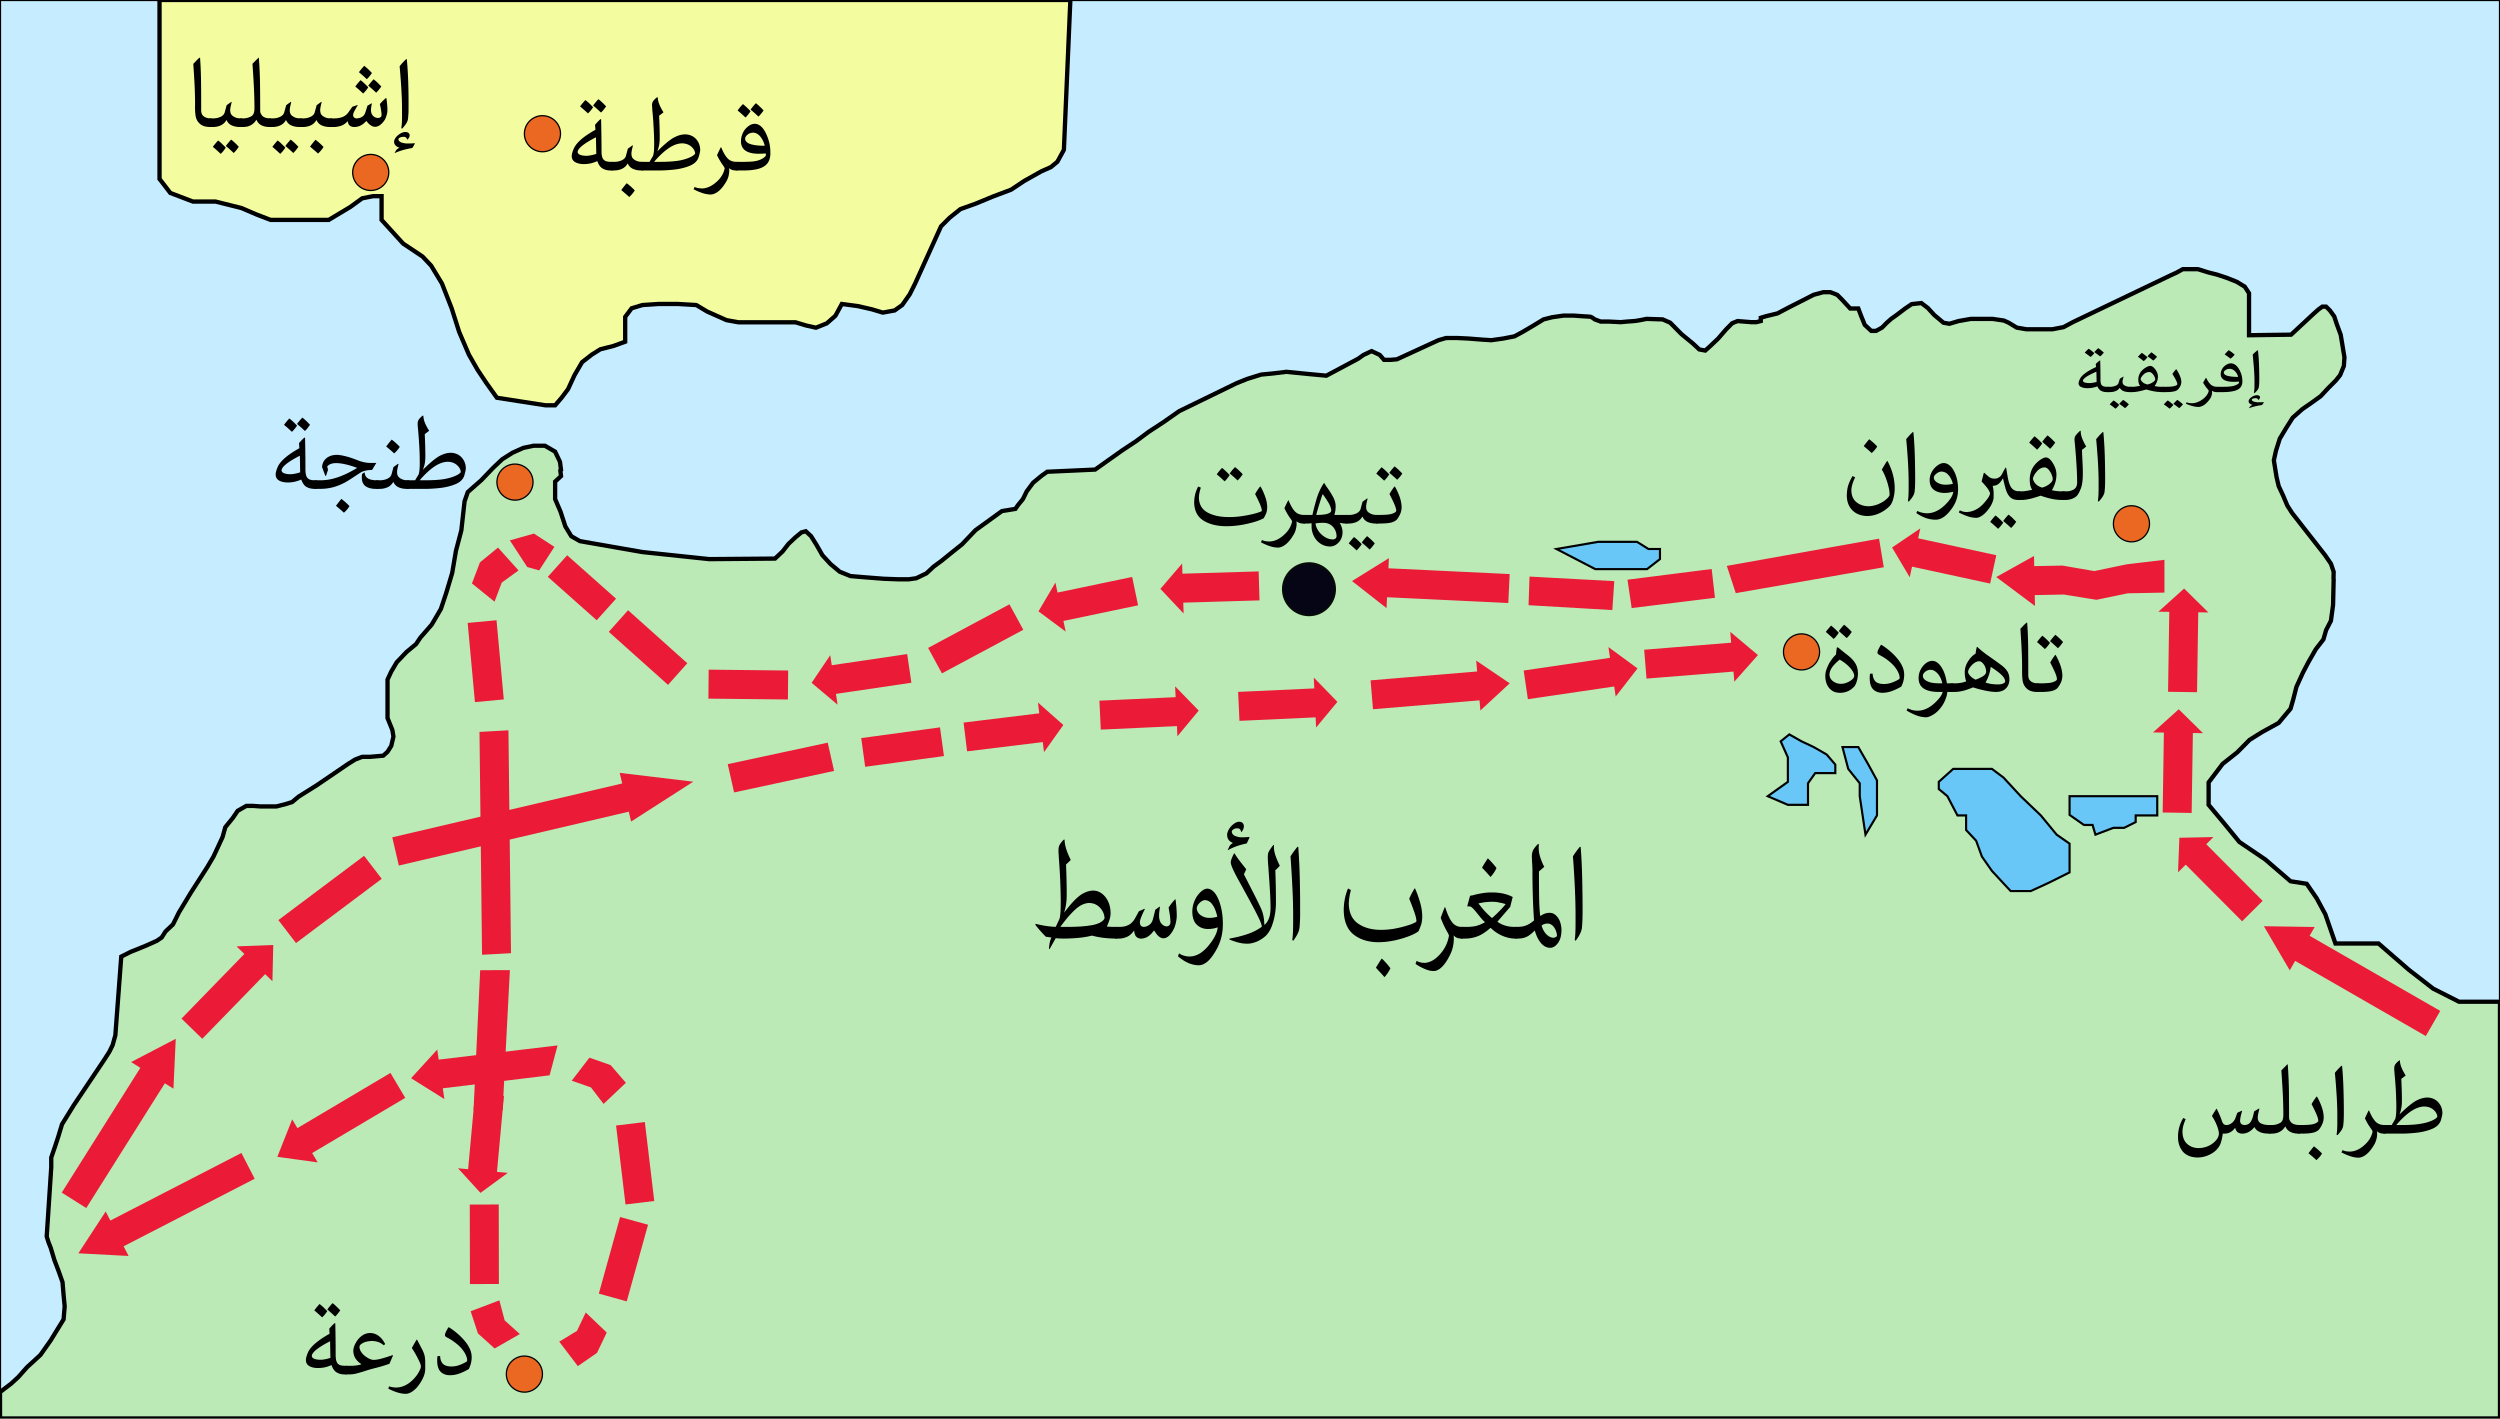 <svg xmlns="http://www.w3.org/2000/svg" width="1159.66" height="658" xml:space="preserve"><rect width="100%" height="100%" fill="#333333" stroke="none"/><path fill="#C5ECFF" stroke="#000" stroke-width="1.006" stroke-miterlimit="10" d="M1159.65.01v464.66h-19l-12-6.08-11.32-8.771-14-12.16h-20l-4.68-13.51-4-7.42-4.66-6.771-7.49-1.17-11.75-10.13-12-8.11-7.25-8.85-7-8.37v-10.39l6.5-8.602 6.75-5.319 5.75-5.819 5.729-3.57 7.771-4.29 5.5-6.59 1.25-4.31 1.479-5.82 3-6.58 2.521-4.819 3.479-6.08 3.521-4.54 1.25-4.32 2.229-4.31 1-7.341.271-11.909-.07-.221.07-3.26-1.26-3.74-2.74-4-15.26-19.5-2.24-3.5-2-4.74-2-4.26-1-4.26-.99-6.15-.25-1.59 1-4.5 1.74-5.5 3-5 3-4.74 4.5-4 4-2.76 4.5-3.24 3.5-3.76 3.5-3.5 2-2.5 1.74-4.24.16-2.439.1-1.561-.74-4.52-1-6-1.76-4.74-1.24-3.74-2-2.76-1.76-1.76h-1.76l-1.74 1.26-2.26 2-10.48 9.74-19.52.26V136l-2-3.04-3.74-2.26-4.5-1.79-4.5-1.5-4-1.01-5-1.54h-7l-2.75 1.54-2.75 1.26-45.5 21.78-4.26 2.29-5.24 1.01h-12l-4.5-.77-3.74-2.271-2.26-1.01-5.26-.771h-10l-5.74 1.011-4.26 1.26-2.74-.49-4.26-3.57-3-3.279-3-2.271-4.48.49-3 2.03-4 3.029-2.52 1.79-2 1.78-2.24 2.272-2.76 1.52H868l-3-2.78-1.76-4.31-1.24-3.3h-3.76l-3.74-4.061-2.26-2.27-3.24-1.25h-3.24l-4.52 1.25-5.48 2.8-6 3.04-5.26 2.77-5.26 1.28-2.48.75v1.521l-2 .51h-2.52l-6.24-.51-2.5 1.01-3 3.04-3.5 4.06-4 3.8-2 1.771-2.76-.51-3-2.801-5.24-4.29-5.24-5.311-3.52-1.54-7.48-.24S759 148.93 758 148.93s-6.24.51-6.24.51l-5.52-.271h-3.74l-2.74-1.01s-1.52-1.26-2.26-1.26-7.5-.5-7.5-.5h-4.76l-5.24.75-4 1.01-5 3.04-4.76 2.8-3.74 2.021-5.26 1.02-5.48.771-4.26-.271-6.26-.5-5.24-.25h-5.24l-3.52 1.021L648 166.66l-3 .26h-3l-2-2.29-3.76-1.76-3.74 1.76-2.5 1.77-14.76 7.86-8.24-.77-10.24-1.02-6.52.779-5.24.5-6.5 2.03-5 2.02L547 190.71l-7.24 5.07-7 4.58-5.76 4.29-6.5 4.3-12.5 8.87-22.24 1.01-2.52 1.79-4 3.28-3 4.05-1.74 3.55-2.26 2.771-1.24 1.79-6.24 1.01-12.26 8.87-6.26 6.57-4.48 3.569-5 4.05-3.76 2.77-3.24 3.04-4.76 2.29-3.5.49h-4.74l-6.76-.25-9.76-.761-5.74-.489-5-2.03-4.26-3.561-3.74-4.06-2.74-4.8-2.52-4.05-2.48-2.29-2 .529-2.76 2.272-3.24 3.04-2.76 3.54-3.5 3.3-30.5.25-31-3.28-29-5.069-4-2.29-2.76-4.561-2.24-6.85-2.5-5.811v-8.109l2.74-2.53-.32-2.57.32-.29-.48-3.76-2.26-4.74-4.74-2.739h-5.26l-4.74 1-5 2.239-4.76 3-4.24 4-5.52 5.761-6.24 5.479-1.5 4.26L214 246l-2.5 9.5-1.74 10.261L207 275l-2.5 7.5-4.26 7.261-5.24 6-2 3-4.5 3.739-4.5 4.74-2.5 4.26-1.74 3.74v17.83l2.24 5.55.07.439.43 2.601-1 4.32-1.74 2.77-2 1.79-6.26.54H168l-3.24 1.24-3.26 2.02-14.5 9.87-8.5 5.33-3 2.51-3.26 1.021-4 1.01h-7.47l-3.26-.24h-3.26l-4 2.271-2.24 3.3-3.5 4.311-1.26 4.54-2 4.319-2.24 4.8-3 5.07-7.5 11.67-5.5 9.11-2.76 5.56-3.48 3.301-1.76 2.779-2.24 1.53-4.52 2.029-4.24 1.761-3.24 1.279-3 1.5-1.52.771-2.74 36.471-1.26 4.56-1.48 3.04-2.26 3.54-14.26 21.28-5.48 8.869-1.76 5.82-1.5 4.561-1.74 5.061v4.561l-2.11 32.06.84 2.681 1 2.521 1.74 5.74 2 5.26 1.76 5 .5 6L30 606l-.35 4.16-.15 1.84-6 9.761-4.74 6.739-6.26 5.74-4 4.521-3.26 3-5.23 3.989V.01H74V83l.01.011L79 89.5l10.5 4H100l12 3 7 3 6.5 2.5h27l10-6 5.5-4 5-1h4v11l10 11 9 6 4 4.24 5 8.26 4.5 11.5 3.5 11 4.5 10.5 4 7 4 6 5 7L253 188h4.5l3-3.5 3-4 3-6.5 3.5-6 4.5-3.5 4-2.5 6-1.5 5.5-2V147l3-4 5-1.5 7.5-.5h9l8.5.5 5 3 9 4 5.5 1H369l5 1.5 4.5 1 5-2 4-3.5 3-5.5 7.5 1 6.5 1.5 5 1.5 5.5-1 3.5-2.5 3.5-5 2.5-5 12-26.5 4-4 5-4 7-2.5L461 91l8-3 6-4 8-4.5 4.5-2 3-2.5 3-5.5 3-69.489h663.15z"/><path fill="#30A8E3" stroke="#000" stroke-width="1.006" stroke-miterlimit="10" d="M74.01.01v83L74 83V.01z"/><path fill="#BBEAB7" stroke="#000" stroke-width="2" d="M1159.66 658H0v-12.24l.01-.011 5.23-3.989 3.26-3 4-4.521 6.26-5.74 4.74-6.739 6-9.761.15-1.84L30 606l-.5-5.239-.5-6-1.76-5-2-5.261-1.74-5.739-1-2.521-.84-2.681 2.11-32.061v-4.56l1.74-5.061 1.5-4.561 1.76-5.82 5.48-8.869 14.26-21.28 2.26-3.54 1.48-3.04 1.26-4.561 2.74-36.47 1.52-.771 3-1.5 3.24-1.279 4.24-1.761 4.52-2.029 2.24-1.53 1.76-2.779 3.48-3.301 2.76-5.56 5.5-9.11 7.5-11.67 3-5.07 2.24-4.8 2-4.32 1.26-4.539 3.5-4.311 2.24-3.3 4-2.271h3.26l3.26.24h7.47l4-1.01 3.26-1.021 3-2.51 8.5-5.33 14.5-9.87 3.26-2.02 3.24-1.24h3.5l6.26-.54 2-1.79 1.74-2.77 1-4.32-.43-2.601-.07-.433-2.24-5.55v-17.83l1.74-3.74 2.5-4.26 4.5-4.74 4.5-3.739 2-3 5.24-6 4.26-7.261 2.5-7.5 2.76-9.239 1.74-10.261 2.5-9.5 1.5-13.5 1.5-4.26 6.24-5.479 5.52-5.761 4.24-4 4.76-3 5-2.239 4.74-1h5.26l4.74 2.739 2.26 4.74.48 3.76-.32.29.32 2.57-2.74 2.53v8.109l2.5 5.811 2.24 6.85 2.76 4.561 4 2.29 29 5.069 31 3.28 30.5-.25 3.5-3.3 2.76-3.54 3.24-3.04 2.76-2.271 2-.529 2.48 2.29 2.52 4.05 2.74 4.8 3.74 4.06 4.26 3.561 5 2.03 5.74.489 9.76.761 6.76.25h4.74l3.5-.49 4.76-2.29 3.24-3.04 3.76-2.771 5-4.05 4.48-3.569 6.26-6.57 12.26-8.87 6.24-1.01 1.24-1.79 2.26-2.771 1.74-3.55 3-4.05 4-3.28 2.52-1.79 22.24-1.01 12.5-8.87 6.5-4.3 5.76-4.29 7-4.58 7.24-5.07 26.5-12.909 5-2.021 6.5-2.03 5.24-.5 6.52-.779 10.24 1.02 8.24.771L630 166.4l2.5-1.771 3.74-1.76 3.76 1.76 2 2.29h3l3-.26 19.24-8.85 3.52-1.021H676l5.24.25 6.26.5 4.26.271 5.48-.771 5.26-1.02 3.74-2.021 4.76-2.8 5-3.04 4-1.01 5.24-.75H730s6.76.5 7.5.5 2.26 1.26 2.26 1.26l2.74 1.01h3.74l5.52.271s5.24-.51 6.24-.51 5.76-1.011 5.76-1.011l7.48.24 3.52 1.54 5.24 5.311 5.24 4.289 3 2.801 2.76.51 2-1.771 4-3.8 3.5-4.06 3-3.04 2.5-1.01 6.24.51h2.52l2-.51v-1.521l2.48-.75 5.26-1.28 5.26-2.77 6-3.04 5.48-2.8 4.52-1.25H849l3.24 1.25 2.26 2.27 3.74 4.061H862l1.24 3.3 1.76 4.31 3 2.78h2.24l2.76-1.52 2.24-2.271 2-1.78 2.52-1.79 4-3.029 3-2.03 4.48-.49 3 2.271 3 3.279 4.26 3.57 2.74.49 4.26-1.26 5.74-1.011h10l5.26.771 2.26 1.01 3.74 2.271 4.5.77h12l5.24-1.01 4.26-2.29 45.5-21.78 2.75-1.26 2.75-1.54h7l5 1.54 4 1.01 4.5 1.5 4.5 1.79 3.74 2.26 2 3.04v19.5l19.52-.26 10.48-9.74 2.26-2 1.74-1.26h1.76l1.76 1.76 2 2.761 1.24 3.739 1.76 4.74 1 6 .74 4.521-.1 1.56-.16 2.44-1.74 4.241-2 2.5-3.5 3.5-3.5 3.761L1072 187l-4 2.761-4.5 4-3 4.739-3 5-1.74 5.5-1 4.5.25 1.59.99 6.15 1 4.26 2 4.261 2 4.739 2.24 3.5 15.26 19.5 2.74 4 1.26 3.74-.07 3.26.07.221-.271 11.909-1 7.341-2.229 4.31-1.25 4.32-3.521 4.54-3.479 6.08-2.521 4.819-3 6.58-1.479 5.82-1.25 4.31-5.5 6.59-7.771 4.29-5.729 3.57-5.75 5.819-6.75 5.319-6.5 8.602v10.39l7 8.37 7.25 8.851 12 8.109 11.75 10.13 7.49 1.17 4.66 6.771 4 7.42 4.68 13.51h20l14 12.16 11.32 8.771 12 6.08h19l.01 193.328z"/><path fill="#F3FC9F" stroke="#000" stroke-width="2" d="M496.5 0v.01l-3 69.49-3 5.5-3 2.5-4.5 2-8 4.5-6 4-8 3-8.5 3.5-7 2.5-5 4-4 4-12 26.5-2.5 5-3.5 5-3.5 2.5-5.5 1-5-1.5-6.5-1.5-7.5-1-3 5.5-4 3.5-5 2-4.5-1-5-1.5h-26.5l-5.5-1-9-4-5-3-8.5-.5h-9l-7.5.5-5 1.5-3 4v11.5l-5.5 2-6 1.5-4 2.5-4.5 3.5-3.5 6-3 6.5-3 4-3 3.5H253l-22.5-3.5-5-7-4-6-4-7L213 154l-3.5-11-4.5-11.5-5-8.26-4-4.24-9-6-10-11V91h-4l-5 1-5.5 4-10 6h-27l-6.5-2.5-7-3-12-3H89.5l-10.5-4-4.99-6.49L74 83V0z"/><path fill="#68C7F7" stroke="#000" stroke-miterlimit="282" d="M970.666 382.668 972 387.16l8.332-3.16h5.002l5.332-2.666v-3.088h10v-8.912H960V378l6.666 4.668z"/><path fill="#68C7F7" stroke="#000" d="M960 396.668v8l-9.334 4.666-8.666 4h-9.334L924 404l-4.666-6.666-2.668-7.334-4.666-5v-6.754h-4l-4.666-8.912-4-3.334v-3.332l6.666-6h18l5.334 4 8 8.666 9.332 8.912L954 387.16l6 4.174zM870.666 378.246l-5.332 8.914-2.668-17.826v-6l-5.332-6.666-2.668-10.128H862l4.666 8.128 4 7.332v7.334zM838.666 373.334v-10l3.334-4.726h9.334v-3.94l-4-4.668-6-3.458-5.666-2.662-5.668-3.214-4 3.214 3.334 7.454v11.334L820 369.334l9.334 4zM759.334 251.334h-18L722 254.666 740 264h24l6-4.666v-4.668h-5.334z"/><path fill="#EB6823" stroke="#000" stroke-width=".599" stroke-linecap="round" stroke-miterlimit="10" d="M844.042 302.366c0 4.632-3.77 8.392-8.346 8.392-4.633 0-8.402-3.76-8.402-8.338v-.054c0-4.578 3.771-8.336 8.348-8.336 4.63 0 8.4 3.76 8.4 8.336h0zM997.082 242.942c0 4.632-3.771 8.392-8.346 8.392-4.634 0-8.402-3.76-8.402-8.338v-.054c0-4.578 3.771-8.336 8.348-8.336 4.63-.002 8.4 3.758 8.4 8.336h0zM260 62c0 4.632-3.77 8.394-8.346 8.394-4.632 0-8.402-3.762-8.402-8.338V62c0-4.578 3.77-8.336 8.348-8.336 4.63 0 8.4 3.758 8.4 8.336h0zM180.346 79.972c0 4.632-3.77 8.392-8.346 8.392-4.632 0-8.402-3.76-8.402-8.338v-.054c0-4.578 3.77-8.336 8.348-8.336 4.63 0 8.4 3.76 8.4 8.336h0zM251.626 637.368c0 4.632-3.77 8.394-8.346 8.394-4.632 0-8.402-3.762-8.402-8.338v-.056c0-4.578 3.77-8.336 8.348-8.336 4.63 0 8.4 3.758 8.4 8.336h0zM247.252 223.608c0 4.632-3.77 8.392-8.346 8.392-4.632 0-8.402-3.76-8.402-8.338v-.054c0-4.578 3.77-8.336 8.348-8.336 4.63-.002 8.4 3.758 8.4 8.336h0z"/><path fill="#050516" stroke="#070C07" stroke-width=".866" stroke-linecap="round" stroke-miterlimit="10" d="M619.292 273.288c0 6.71-5.422 12.122-12.078 12.122s-12.13-5.41-12.13-12.066v-.056c0-6.656 5.422-12.066 12.13-12.066 6.656-.002 12.078 5.356 12.078 12.066h0z"/><path fill="#EB1B37" d="m1050.14 429.636 23.556.36-2.346 4.082 60.602 34.852-6.708 11.66-60.6-34.856-2.51 4.374zM1010.934 388.606l15.808-.324-3.336 3.324 26.157 26.272-9.529 9.488-26.158-26.274-3.574 3.558zM1010.634 329l11.266 11.096-4.708-.07-.564 37.07-13.444-.206.562-37.068-5.042-.076zM1013.134 273l11.266 11.096-4.708-.068-.564 37.068-13.444-.206.562-37.068-5.042-.076zM1004.014 274.886l-17.03.33-14.506 3.014-15.106-2.442-13.514.26.098 5.042-17.954-13.422 17.504-9.774.094 4.71 13.09-.252 14.788 2.546 14.962-3.122 17.574-2.108zM877.666 253.962l13.096-8.862-.996 4.604 36.236 7.842-2.846 13.144-36.234-7.846-1.068 4.93zM805.16 275.14l68.664-12.012-2.194-13.266L801 262.5zM756.868 282.058l38.64-4.754-1.52-13.362-39.058 4.962zM709.036 280.738l38.868 2.254.9-13.418-39.314-2.124zM627.152 269.53l17.116-10.63-.22 4.704 56.238 2.68-.644 13.432-56.236-2.68-.24 5.038zM538.266 273.144l10.076-11.74.144 4.708 35.358-1.054.398 13.44-35.358 1.054.154 5.042zM481.71 283.584l7.864-13.326.966 4.612 34.626-7.24 2.748 13.162-34.626 7.24 1.036 4.934zM430.506 300.542l6.426 11.812 37.74-20.224-6.424-11.808zM376.482 316.744l8.64-12.836.692 4.662 34.992-5.172 1.964 13.302-34.996 5.17.74 4.988zM328.728 310.628l-.126 13.448 36.88.388.126-13.44zM291.342 283.06l-8.956 10.03 27.486 24.594 8.952-10.026zM263.092 257.56l-8.986 10.002 22.678 20.146 8.984-9.998zM244.552 263.02l5.546 1.566 7.068-10.92-9.5-6.166-11.166 3.166zM218.918 270.63l10.476 8.466 3.356-8.846 7.782-5.65L231 254l-8.374 6.876zM230.318 287.708l-13.388 1.25 3.378 36.726 13.386-1.246zM235.856 338.756l-13.44.746 1.18 103.386 13.438-.742zM222.878 553.348l-10.43-11.424 4.692.428 3.238-35.224 13.388 1.232-3.238 35.228 5.022.458z"/><path fill="#EB1B37" d="m236.522 450.004-13.78.034-3.084 64.931h13.5zM231.352 558.709l-13.446.047.08 36.879 13.442-.041zM229.448 625.516l11.684-6.704-7.034-6.33-2.452-9.296-13.33 5.052 3.38 10.294zM281.444 618.118l-9.74-9.306-4.076 8.544-8.22 4.988 8.626 11.35 8.912-6.16zM300.606 568.118l-12.96-3.586-9.88 35.532 12.956 3.586zM299.118 520.476l-13.35 1.616 4.382 36.617 13.344-1.611zM273.404 490.608l-8.202 10.686 8.928 3.132 5.844 7.634 10.358-9.794-7.084-8.2z"/><path fill="#EB1B37" d="m190.688 500.148 12.134-13.296.674 4.666 55.15-6.59-3.71 13.872-49.532 6.024.722 4.992zM128.642 536.616l6.892-17.376 2.406 4.054 43.178-25.602 6.852 11.568-43.178 25.6 2.576 4.336zM36.348 581.368l12.676-19.396 2.166 4.184 60.792-31.332 6.156 11.954-60.8 31.334 2.318 4.482zM81.524 481.864l-1.068 23.146-3.99-2.504-36.454 57.864-11.374-7.17 36.458-57.872-4.27-2.684zM126.758 438.348l-.394 16.806-3.38-3.28-29.16 29.99-9.638-9.376 29.162-29.992-3.618-3.512zM321.566 362.598l-28.818 18.49-1.088-4.582-106.654 24.988-3.056-13.094 106.66-24.986-1.158-4.912zM129.118 426.79l8.19 10.666 39.766-29.81-8.186-10.664zM337.562 354.462l2.958 13.116 46.386-9.974-2.954-13.114zM399.49 342.376l1.832 13.316 36.544-4.984-1.83-13.314zM493.244 336.292l-8.958 12.614-.576-4.678-35.11 4.296-1.63-13.346 35.114-4.296-.616-5.004zM556.042 329.632l-9.888 11.898-.218-4.708-35.336 1.622-.614-13.432 35.338-1.62-.234-5.036zM620.376 325.568l-9.888 11.898-.217-4.708-35.339 1.622-.612-13.432 35.336-1.622-.234-5.034zM700.31 316.96l-13.616 12.608-.394-4.7-49.428 4.118-1.114-13.402 49.43-4.114-.42-5.024zM759.596 310.056l-10.136 13.046-.686-4.664-40.042 5.894-1.954-13.304 40.04-5.892-.734-4.986zM815.446 303.864l-10.967 12.356-.379-4.698-40.34 3.266-1.084-13.403 40.342-3.263-.408-5.026z"/><path d="M730.903 436.37c.975-1.303 1.706-2.489 2.163-3.523.486-1.072.762-2.145.792-3.255.091-.957.151-2.031.183-3.218.03-1.226.063-2.452.063-3.756 0-4.978-.063-9.996-.186-15.128-.121-5.095-.335-9.959-.7-14.592l-.305-.154a33.427 33.427 0 0 0-1.676 2.105 50.794 50.794 0 0 0-1.615 2.377c.305 3.791.578 8.118.823 12.981.244 4.827.364 9.271.396 13.294v4.135c0 1.419 0 2.835-.062 4.251a44.212 44.212 0 0 1-.306 4.175l.43.308zM711.95 431.697c.7 2.413 1.645 4.365 2.864 5.784 1.219 1.416 2.619 2.143 4.204 2.183 1.279 0 2.498-.688 3.565-2.104 1.097-1.38 1.675-3.371 1.736-6.016 0-1.071-.152-2.144-.427-3.179-.274-1.034-.671-1.914-1.188-2.644-.521-.728-1.099-1.304-1.769-1.725a3.964 3.964 0 0 0-2.041-.572c-.793 0-1.556.113-2.226.345-.701.268-1.4.612-2.103 1.108l-.122-.074c-.214-1.646-.366-3.869-.457-6.665-.063-2.798-.122-7.433-.122-13.904l2.469-2.145a25.453 25.453 0 0 1-1.799-4.252 14.25 14.25 0 0 1-.792-4.366v-.806c.03-.268.061-.611.092-.957l-.335-.269a15.25 15.25 0 0 0-1.89 2.184 5.77 5.77 0 0 0-.823 1.762 8.108 8.108 0 0 0-.213 1.954c.03 1.034.061 2.146.151 3.332.062 1.149.123 2.186.123 3.064 0 3.331.03 7.009.152 10.992.091 4.021.305 8.083.578 12.218a12.185 12.185 0 0 1-3.321 2.184c-1.188.537-2.621.806-4.297.806h-.304c-.886.077-1.494.382-1.859.918-.336.575-.519 1.111-.487 1.687-.03.613.151 1.227.487 1.839.335.612.944.921 1.859.994h.486c1.555 0 2.956-.306 4.145-.881 1.158-.611 2.346-1.529 3.505-2.758l.159-.037zm3.139-2.374a4.024 4.024 0 0 1 1.311-.688c.457-.154.943-.23 1.4-.23.764 0 1.372.19 1.891.575.549.345.943.804 1.278 1.302.366.573.671 1.187.884 1.838a6.06 6.06 0 0 1 .365 2.106c-.457.459-1.005.729-1.645.767-1.127-.037-2.226-.576-3.262-1.609-1.035-1.075-1.765-2.415-2.222-4.061z"/><path d="M678.553 429.935c-.914.077-1.522.382-1.857.918-.365.575-.519 1.111-.519 1.687 0 .613.152 1.227.487 1.839s.975.921 1.889.994h1.036c1.98 0 3.932-.345 5.82-1.07 1.919-.729 3.869-2.029 5.941-3.87h.122c1.646 1.573 3.441 2.798 5.394 3.639 1.949.844 3.87 1.267 5.789 1.304h1.007v-5.438h-1.342c-2.863 0-5.395-.767-7.648-2.299v-.191l5.852-6.779 1.157-4.596c-1.249-.651-2.682-1.188-4.326-1.57-1.646-.345-3.443-.536-5.425-.536-1.646 0-3.229.153-4.754.422-1.493.268-2.925.573-4.234.956l-1.036.152-1.311 4.864.092.077h1.035c.306.04.641.19 1.066.536.426.345.823.767 1.25 1.265a97.991 97.991 0 0 1 2.376 2.912c.792.995 1.555 1.838 2.347 2.527v.15c-1.768.958-3.291 1.573-4.662 1.802-1.372.269-2.741.345-4.144.308l-1.402-.003zm13.468-4.135a47.478 47.478 0 0 1-2.285-2.106c-.7-.729-1.341-1.379-1.89-2.068-.364-.422-.7-.844-1.036-1.266-.336-.421-.64-.804-.943-1.148v-.152c1.979-.497 4.053-.728 6.216-.767 1.158 0 2.285.115 3.322.346 1.035.191 2.011.421 2.924.729v.153a38.85 38.85 0 0 1-3.168 3.445 41.077 41.077 0 0 1-3.018 2.836l-.122-.002zm-4.57-23.328c.67.688 1.34 1.417 1.979 2.105.671.729 1.312 1.455 1.981 2.222a16.612 16.612 0 0 0 2.771-4.136 37.37 37.37 0 0 0-4.021-4.521 69.48 69.48 0 0 0-2.71 4.33z"/><path d="M670.143 420.857c-.273.727-.578 1.456-.884 2.26-.305.805-.64 1.688-.975 2.646a44.153 44.153 0 0 0 1.279 3.063 47.194 47.194 0 0 0 1.646 3.255c.457.729.731 1.343.915 1.878-.52 3.258-1.891 6.166-4.175 8.693-2.256 2.527-4.604 3.83-6.979 3.983-.853 0-1.585-.077-2.225-.269a6.085 6.085 0 0 1-1.646-.648l-.486 1.416c1.4.957 2.833 1.724 4.297 2.336 1.432.612 2.803.958 4.083.958 1.249.037 2.589-.652 3.961-1.992 1.371-1.342 2.743-3.484 4.083-6.396a14.914 14.914 0 0 0 1.006-3.294c.213-1.147.335-2.26.335-3.255 0-.461-.03-.957-.061-1.495h.121c.427.498.913.844 1.464 1.034.548.23 1.188.345 1.919.345h.73v-5.438h-.608c-1.919 0-3.413-.806-4.54-2.376-1.098-1.57-2.134-3.83-3.019-6.739l-.241.035zM657.954 432.006c.487-.958.883-1.992 1.249-3.066.335-1.071.518-2.413.518-3.983-.029-2.143-.396-4.365-1.097-6.702-.7-2.337-1.432-4.404-2.254-6.166h-.184a36.306 36.306 0 0 0-2.498 4.787c.883 2.184 1.675 4.214 2.313 6.09.672 1.841 1.007 3.294 1.037 4.329.03.152-.092.308-.335.461-.702.382-1.402.688-2.164.994-.731.269-1.493.498-2.285.728-1.859.575-3.748.997-5.668 1.342-1.889.305-3.84.499-5.819.499-4.298.037-7.893-.921-10.695-2.836-2.834-1.915-4.296-4.978-4.418-9.192.029-1.878.335-4.021.975-6.434l-1.34-.729c-.702 1.724-1.22 3.409-1.524 5.132a28.454 28.454 0 0 0-.457 5.095c.122 5.172 1.678 8.888 4.753 11.261 3.049 2.337 6.948 3.485 11.701 3.448 3.505-.077 6.979-.652 10.482-1.688 3.505-1.036 6.096-2.147 7.71-3.37zm-19.715 16.887c.67.729 1.31 1.456 1.979 2.146.672.689 1.313 1.456 1.981 2.224a16.66 16.66 0 0 0 2.772-4.139c-1.312-1.724-2.65-3.257-4.021-4.519a66.874 66.874 0 0 0-2.711 4.288zM599.905 436.37c.976-1.303 1.676-2.489 2.163-3.523a8.945 8.945 0 0 0 .793-3.255c.092-.957.122-2.031.183-3.218.03-1.226.063-2.452.03-3.756.031-4.978-.03-9.996-.152-15.128a300.186 300.186 0 0 0-.7-14.592l-.305-.154a25.44 25.44 0 0 0-1.677 2.105c-.609.807-1.127 1.609-1.614 2.377.274 3.791.548 8.118.792 12.981.274 4.827.396 9.271.427 13.294v4.135c0 1.419-.03 2.835-.062 4.251-.062 1.456-.152 2.835-.335 4.175l.457.308zM579.611 388.224c-1.157.113-2.286.153-3.443.19a8.2 8.2 0 0 1-3.139-.612c-1.036-.383-1.584-1.111-1.646-2.105.03-.345.274-.652.731-.957.457-.346 1.005-.499 1.616-.499h.578c.183.038.336.077.457.115.366.151.731.688 1.066 1.646h.091c.274-.422.519-.843.731-1.264.213-.461.335-.958.335-1.493a2.11 2.11 0 0 0-.548-1.456c-.366-.384-.884-.576-1.585-.613-.67 0-1.37.229-2.041.65-.67.421-1.341.997-2.013 1.762a9.046 9.046 0 0 0-1.156 1.877c-.273.652-.428 1.266-.428 1.84.031.919.244 1.686.731 2.298.458.612 1.097 1.071 1.89 1.38v.113a4.03 4.03 0 0 0-.854.612 3.087 3.087 0 0 0-.67.806l-.821 1.763.062.113c2.467-1.416 5.36-2.45 8.743-3.141.458-.881.916-1.838 1.312-2.872l.001-.153zm11.154 3.676c-.762.882-1.433 1.764-1.979 2.722a4.434 4.434 0 0 0-.55 1.263 9.487 9.487 0 0 0-.152 1.725c0 .997.063 2.067.152 3.294.122 1.226.184 2.298.244 3.294.273 3.678.487 6.895.64 9.691.153 2.757.244 5.245.244 7.354-.03 1.952-.273 3.521-.763 4.787-.519 1.264-1.157 2.22-1.95 2.909l-.184-.037c-.028-1.493-.15-2.835-.427-4.061-.243-1.188-.577-2.297-1.035-3.295-1.006-2.223-2.192-4.634-3.595-7.354a3312.35 3312.35 0 0 1-4.389-8.617l1.066-2.375a306.382 306.382 0 0 1-3.078-3.906c-.944-1.264-1.736-2.412-2.377-3.484l-.183.039a26.837 26.837 0 0 0-.945 1.95c-.364.883-.548 1.572-.608 2.108 0 .65.305 1.646.853 2.91.548 1.302 1.401 2.912 2.468 4.939 1.401 2.491 2.682 4.864 3.899 7.088a401.795 401.795 0 0 1 3.444 6.396c1.006 1.875 1.858 3.6 2.56 5.093.701 1.492 1.127 2.682 1.22 3.524-1.736 1.302-3.841 2.413-6.369 3.331-2.528.88-5.423 1.609-8.654 2.183v.462a36.97 36.97 0 0 0 3.84 1.303c1.401.382 2.864.611 4.448.611 1.402 0 2.834-.345 4.358-.957 1.522-.651 2.864-1.532 4.083-2.604.854-.807 1.584-1.801 2.164-2.949.609-1.15 1.098-2.566 1.555-4.215a37.13 37.13 0 0 0 .791-3.906c.184-1.456.306-2.872.306-4.328 0-2.564-.031-5.056-.063-7.546-.061-2.489-.122-5.017-.213-7.583.427-.345.822-.728 1.157-1.072.366-.384.641-.688.914-.996a42.484 42.484 0 0 1-1.949-4.558c-.487-1.418-.762-2.797-.792-4.021.03-.306.03-.612.091-.881l-.242-.231zM564.863 430.164a11.488 11.488 0 0 1-1.098 3.68c-.608 1.225-1.278 2.336-2.07 3.371-1.556 2.143-3.14 3.753-4.815 4.862-1.676 1.072-3.352 1.607-5.058 1.607a8.72 8.72 0 0 1-2.438-.345c-.822-.19-1.645-.572-2.469-1.111l-.487 1.379c1.678 1.419 3.322 2.454 4.906 3.141 1.616.652 3.17.997 4.724.997 1.401 0 2.805-.611 4.235-1.878 1.432-1.302 2.894-3.331 4.388-6.166.885-1.724 1.556-3.521 1.95-5.361.426-1.876.61-3.79.61-5.745 0-2.337-.213-4.521-.579-6.473-.397-1.954-.914-3.678-1.555-5.133-.67-1.532-1.433-2.72-2.315-3.523-.853-.804-1.798-1.226-2.773-1.266-.791.04-1.584.345-2.407.998-.822.612-1.614 1.454-2.376 2.527-.67 1.033-1.189 2.183-1.584 3.371a13.14 13.14 0 0 0-.58 3.906c.061 2.759.792 4.786 2.192 6.053 1.402 1.262 3.109 1.875 5.12 1.875 1.523 0 3.017-.268 4.479-.766zm-.213-4.942c-1.22.385-2.499.576-3.779.539a6.634 6.634 0 0 1-3.9-1.229c-1.156-.841-1.768-1.915-1.829-3.254.062-.804.488-1.647 1.312-2.451.792-.805 1.615-1.227 2.468-1.302 1.432.075 2.651.804 3.595 2.26.975 1.457 1.676 3.255 2.133 5.437zM545.117 417.141a27.846 27.846 0 0 0-3.047 3.83c.244 1.265.427 2.49.608 3.716.153 1.225.244 2.26.244 3.103 0 .65-.183 1.111-.548 1.416-.334.346-.731.499-1.218.499-.854 0-1.646-.422-2.376-1.226-.702-.804-1.099-2.028-1.128-3.639 0-.612.029-1.266.122-1.991.061-.729.183-1.456.305-2.146l-.183-.15-2.012 1.454c-.486 2.146-.884 3.679-1.156 4.596-.275.921-.702 1.646-1.25 2.109a4.423 4.423 0 0 1-1.462.917c-.52.23-1.036.308-1.523.308-.519 0-.945-.19-1.25-.535-.335-.385-.487-.884-.487-1.573 0-.611.213-1.453.641-2.486.396-1.034.943-2.224 1.646-3.563l-.153-.23-2.589 1.148-1.829 3.334c-.822 1.416-1.827 2.45-3.017 3.026-1.188.612-2.528.88-4.082.88h-1.128c-.914.077-1.523.382-1.859.918-.364.575-.517 1.111-.486 1.687-.029.613.122 1.227.458 1.839.366.612.975.921 1.889.995h.548c1.189.038 2.408-.191 3.688-.689 1.279-.496 2.438-1.454 3.474-2.91h.152c.091 1.227.426 2.146.975 2.719.58.575 1.312.882 2.255.882 1.22-.037 2.316-.383 3.291-1.071.976-.65 1.828-1.533 2.56-2.567h.274c.609 1.074 1.279 1.917 2.01 2.567.731.611 1.463.92 2.194.92.977 0 1.89-.462 2.744-1.302.853-.885 1.584-1.992 2.224-3.334.335-.768.609-1.686.854-2.72.213-1.07.367-2.067.367-3.063 0-.883-.032-1.954-.123-3.258a66.614 66.614 0 0 0-.426-4.251l-.191-.159z"/><path d="M489.72 429.935c-3.107-.116-6.215-.612-9.325-1.419l-.121.499c1.585 2.031 3.199 3.869 4.876 5.517l2.559.346c-.395.881-.67 1.761-.822 2.604-.122.881-.244 1.684-.335 2.487l.274.345 2.895-5.132c.548.077 1.188.117 1.858.154.641 0 1.279.036 1.858.036 5.302-.036 9.66-.495 13.072-1.379 3.413.92 7.039 1.343 10.878 1.379h.823v-5.438h-1.31c-.671.037-1.279 0-1.921-.039a8.847 8.847 0 0 1-1.553-.151c.487-.997.883-2.031 1.219-3.065.334-1.071.518-2.105.518-3.177-.061-3.026-.883-5.518-2.438-7.433s-3.412-2.912-5.575-2.949c-1.067 0-2.134.19-3.2.612-1.098.422-2.104.958-3.047 1.686-1.159.881-2.316 1.953-3.475 3.256a57.168 57.168 0 0 0-3.656 4.482h-.122c.365-1.11.64-2.337.853-3.679.213-1.34.305-2.949.305-4.787 0-4.56-.122-9.116-.305-13.674l2.194-2.107c-1.891-3.753-2.834-6.854-2.864-9.27l-.213-.306a10.926 10.926 0 0 0-1.95 2.297c-.458.768-.671 1.61-.671 2.567 0 .649 0 1.339.061 2.068.031.688.092 1.378.123 2.066.212 2.566.396 5.631.578 9.27.153 3.602.244 6.973.275 10.111 0 2.106-.032 3.793-.093 5.02a21.88 21.88 0 0 1-.427 3.371l-1.796 3.832zm2.134 0c2.619-3.602 4.995-6.32 7.131-8.234 2.132-1.878 4.265-2.836 6.397-2.836 1.951.077 3.597.804 4.905 2.223 1.342 1.457 2.012 3.102 2.073 4.941-.824 1.53-2.805 2.564-5.942 3.141-3.138.535-6.947.804-11.427.767l-3.137-.002zM354.198 51.219a36.102 36.102 0 0 0-1.758-1.785 19.338 19.338 0 0 0-1.813-1.559c-.396.396-.794.851-1.219 1.36s-.822 1.048-1.247 1.615c.623.51 1.247 1.02 1.813 1.529a86.12 86.12 0 0 1 1.843 1.7c.425-.396.821-.821 1.188-1.274.371-.453.767-.963 1.193-1.586zm-6.037.396a31.953 31.953 0 0 0-3.543-3.343c-.396.425-.822.878-1.247 1.359-.397.511-.821 1.049-1.219 1.615.595.51 1.219 1.021 1.813 1.559.567.51 1.191 1.076 1.843 1.699.426-.396.821-.82 1.162-1.274.369-.453.765-.991 1.191-1.615zm-6.009 23.457c-.852.028-1.417.255-1.729.68-.34.396-.48.821-.48 1.219 0 .452.142.935.454 1.358.312.454.905.708 1.757.737h2.521c2.777.028 5.073-.228 6.916-.708 1.842-.481 3.259-1.274 4.224-2.379 1.049-1.275 1.559-2.918 1.529-4.93 0-1.501-.112-2.86-.34-4.078-.255-1.219-.567-2.323-.964-3.344-.709-1.927-1.559-3.428-2.551-4.532-1.021-1.077-2.154-1.644-3.4-1.672a4.748 4.748 0 0 0-2.098.566c-.682.368-1.332.878-1.956 1.53a8.335 8.335 0 0 0-1.729 2.805 9.453 9.453 0 0 0-.595 3.343c0 .851.171 1.615.454 2.267.566 1.189 1.502 2.04 2.806 2.578 1.305.537 2.862.793 4.704.793.567 0 1.162 0 1.758-.028.623 0 1.19-.057 1.759-.113.057.228.084.453.084.708-.027.425-.396.878-1.105 1.36-.708.51-1.559.907-2.606 1.218-.879.255-1.898.425-3.062.51-1.134.085-2.381.113-3.741.113l-2.61-.001zm12.556-7.478c-2.551.027-4.676-.198-6.377-.681-1.729-.51-2.636-1.359-2.692-2.605.028-.651.396-1.247 1.104-1.842.709-.595 1.588-.906 2.637-.935 1.304.057 2.409.708 3.373 1.898a10.087 10.087 0 0 1 1.955 4.165z"/><path d="M334.329 68.358c-.254.51-.538 1.077-.821 1.671-.283.595-.595 1.247-.907 1.955.369.737.737 1.502 1.19 2.238a27.76 27.76 0 0 0 1.53 2.407c.426.566.681 1.021.851 1.416-.48 2.408-1.757 4.562-3.883 6.402-2.097 1.87-4.28 2.861-6.49 2.975-.794-.027-1.474-.085-2.068-.197-.597-.143-1.105-.283-1.53-.511l-.454 1.076a24.87 24.87 0 0 0 3.996 1.729c1.333.454 2.607.68 3.799.708 1.162 0 2.408-.481 3.685-1.474 1.275-1.02 2.552-2.578 3.799-4.759a9.331 9.331 0 0 0 .936-2.408c.198-.878.313-1.671.313-2.407 0-.368-.028-.737-.058-1.105h.113c.396.368.851.624 1.36.765.51.17 1.104.228 1.784.228h.682v-3.995h-.567c-1.785 0-3.174-.595-4.223-1.756-1.021-1.162-1.984-2.833-2.807-4.986l-.23.028zM298.392 75.072c-.822.028-1.389.255-1.729.68-.312.396-.481.821-.453 1.219-.028.452.142.935.453 1.358.312.454.879.708 1.729.737h7.029c2.153.028 4.563-.113 7.255-.396 2.665-.283 5.073-.878 7.256-1.756 2.154-.878 3.543-2.21 4.139-3.995.198-.623.34-1.247.511-1.87.142-.65.198-1.104.227-1.444-.027-1.133-.227-2.182-.65-3.116a6.912 6.912 0 0 0-1.701-2.408c-.566-.538-1.275-.963-2.068-1.274-.821-.313-1.673-.453-2.58-.481-1.02.028-2.041.198-3.061.538-.992.34-1.928.793-2.834 1.332a31.823 31.823 0 0 0-3.316 2.549 55.335 55.335 0 0 0-3.543 3.315h-.112c.34-.822.596-1.729.793-2.721.198-.991.283-2.182.283-3.541 0-3.37-.113-6.741-.283-10.112l2.041-1.587c-1.758-2.776-2.637-5.042-2.664-6.855l-.228-.198c-.766.566-1.359 1.134-1.785 1.7a3.234 3.234 0 0 0-.651 1.87c.027.51.027 1.021.085 1.53.027.539.057 1.048.112 1.529.198 1.898.368 4.193.512 6.912.17 2.721.254 5.213.282 7.422 0 1.587-.028 2.806-.086 3.739a12.992 12.992 0 0 1-.396 2.493l-1.672 2.833-2.895-.002zm5.045 0c2.238-2.691 4.479-4.759 6.688-6.289 2.183-1.501 4.308-2.267 6.32-2.295 1.757.057 3.175.595 4.279 1.558 1.105.992 1.673 2.068 1.729 3.259-.17.227-.426.48-.736.708-.313.255-.681.51-1.135.708-1.615.821-3.6 1.444-5.895 1.813-2.324.368-5.158.538-8.504.538h-2.746z"/><path d="M284.276 75.072c-.822.028-1.417.255-1.729.68-.313.396-.482.821-.453 1.219-.029.452.113.935.453 1.358.312.454.879.708 1.729.737h.596c1.36 0 2.607-.255 3.713-.793 1.105-.538 1.955-1.331 2.494-2.379h.142c.538 1.162 1.36 1.982 2.466 2.464 1.105.481 2.409.737 3.968.708h.708v-3.995h-.566c-.822 0-1.559-.113-2.182-.312a6.2 6.2 0 0 1-1.701-.936 2.756 2.756 0 0 1-.793-1.104 4.83 4.83 0 0 1-.228-1.474c0-.368.057-.85.171-1.473.141-.651.311-1.36.51-2.153l-.17-.227-2.154 1.558-.907 3.371c-.283.906-.935 1.586-1.956 2.04-1.049.481-2.182.708-3.429.708h-.682v.003zm3.912 13.087c.623.539 1.219 1.048 1.842 1.587a31.67 31.67 0 0 1 1.842 1.644 13.732 13.732 0 0 0 2.58-3.061 26.956 26.956 0 0 0-3.742-3.343 43.31 43.31 0 0 0-2.522 3.173z"/><path d="M277.077 74.732c.596 1.728 1.445 2.89 2.551 3.483 1.078.624 2.381.907 3.912.851h.708v-3.995h-.765c-.681 0-1.305-.057-1.871-.17s-1.049-.34-1.389-.651c-.482-.396-.793-.963-.964-1.7-.17-.736-.255-1.643-.227-2.69a835.831 835.831 0 0 0-.198-14.562h-.34c-.426.397-.851.793-1.248 1.219-.425.454-.821.906-1.219 1.359l.17 2.323c-5.385 3.002-8.729 5.864-9.977 8.612-.68 1.501-1.02 2.719-1.02 3.653.028 1.219.566 2.153 1.615 2.748 1.049.596 2.409.907 4.082.907 1.219-.028 2.324-.142 3.344-.396a16.596 16.596 0 0 0 2.836-.991zm-.481-3.343c-.935.282-1.757.51-2.522.651-.736.143-1.445.228-2.125.228-1.078 0-2.014-.143-2.778-.425-.765-.283-1.162-.708-1.219-1.331.028-.822.737-1.813 2.154-2.946 1.445-1.162 3.542-2.438 6.32-3.881l.17 7.704zm4.563-22.04c-.624-.652-1.19-1.247-1.758-1.785a22.876 22.876 0 0 0-1.813-1.559c-.397.396-.794.851-1.219 1.36a33.84 33.84 0 0 0-1.247 1.586c.623.51 1.219 1.048 1.814 1.56.595.537 1.189 1.104 1.842 1.698.425-.396.822-.82 1.19-1.273.368-.453.765-.992 1.191-1.587zm-6.037.397a35.659 35.659 0 0 0-1.758-1.785c-.566-.538-1.189-1.048-1.813-1.558-.397.425-.794.878-1.219 1.36-.425.51-.851 1.048-1.247 1.614a49.25 49.25 0 0 1 1.814 1.559 46.69 46.69 0 0 1 1.842 1.671c.426-.397.822-.822 1.19-1.247.369-.453.765-.991 1.191-1.614zM186.563 59.675c.879-.99 1.56-1.869 2.014-2.634a5.3 5.3 0 0 0 .736-2.408c.057-.68.113-1.473.17-2.379.028-.878.028-1.813.028-2.775.028-3.654-.028-7.395-.142-11.162-.113-3.769-.34-7.365-.652-10.821l-.283-.085c-.51.454-1.02.963-1.559 1.56a20.576 20.576 0 0 0-1.502 1.756c.255 2.805.51 6.006.736 9.574.227 3.599.369 6.885.369 9.83v3.061c.027 1.048 0 2.097-.029 3.173-.057 1.077-.141 2.097-.311 3.088l.425.222zm5.896 6.77c-1.049.057-2.127.113-3.175.113a8.752 8.752 0 0 1-2.948-.426c-.936-.312-1.473-.82-1.529-1.558.027-.255.254-.51.68-.736.425-.227.936-.34 1.502-.368.198 0 .369 0 .539.027.17.028.311.028.425.058.34.113.681.539 1.021 1.218h.057c.255-.283.481-.595.68-.906.199-.34.313-.708.313-1.104 0-.426-.17-.793-.511-1.076-.34-.284-.821-.454-1.445-.454-.651 0-1.304.17-1.927.481a8.285 8.285 0 0 0-1.871 1.304c-.453.453-.822.906-1.077 1.388a3.354 3.354 0 0 0-.397 1.36c.029.65.256 1.218.681 1.699.425.453 1.021.793 1.757 1.021v.085a3.801 3.801 0 0 0-.793.453 3.165 3.165 0 0 0-.623.565l-.766 1.332.057.085c2.295-1.048 5.017-1.841 8.135-2.351.425-.624.85-1.332 1.219-2.125v-.085h-.004zM172.534 33.867c-.623-.651-1.189-1.246-1.757-1.784-.567-.539-1.19-1.048-1.813-1.559-.397.425-.794.878-1.219 1.359a24.551 24.551 0 0 0-1.248 1.615 47.52 47.52 0 0 1 1.814 1.559c.596.51 1.19 1.076 1.842 1.671.426-.396.822-.793 1.191-1.246.367-.453.765-.992 1.19-1.615zm-1.701 6.657a35.197 35.197 0 0 0-1.757-1.784c-.567-.539-1.162-1.077-1.814-1.559-.368.396-.793.85-1.219 1.359-.425.511-.822 1.048-1.247 1.615.624.51 1.247 1.021 1.813 1.53a91.431 91.431 0 0 1 1.843 1.7c.425-.396.821-.821 1.19-1.274.37-.454.767-.963 1.191-1.587zm6.038-.396a56.4 56.4 0 0 0-1.757-1.813 19.248 19.248 0 0 0-1.814-1.53c-.396.396-.793.851-1.219 1.36-.426.51-.822 1.02-1.247 1.586.624.51 1.219 1.048 1.813 1.558a91.431 91.431 0 0 1 1.843 1.7c.425-.396.821-.821 1.19-1.275.368-.453.766-.991 1.191-1.586zm2.153 5.326a26.424 26.424 0 0 0-2.805 2.804c.197.936.396 1.87.538 2.776.142.906.227 1.671.227 2.294 0 .454-.17.822-.481 1.048-.34.228-.709.34-1.162.34-.794 0-1.531-.282-2.183-.878-.681-.624-1.021-1.501-1.077-2.69 0-.453.057-.963.113-1.501.085-.538.17-1.048.313-1.559l-.199-.142-1.871 1.105a53.546 53.546 0 0 1-1.076 3.398c-.256.68-.623 1.189-1.134 1.558a4.864 4.864 0 0 1-1.389.681 4.927 4.927 0 0 1-1.417.227c-.482 0-.879-.142-1.162-.425-.283-.255-.453-.651-.453-1.133s.197-1.076.595-1.841c.396-.766.907-1.644 1.53-2.663l-.113-.143-2.409.821-1.729 2.493c-.736 1.048-1.672 1.813-2.777 2.238-1.133.425-2.381.65-3.826.65h-1.048c-.822.028-1.417.255-1.729.681-.312.396-.482.82-.454 1.218-.028.454.142.907.454 1.359.312.454.878.708 1.729.737h.539c1.077.028 2.211-.142 3.4-.48 1.191-.369 2.268-1.077 3.26-2.153h.113c.086.907.396 1.586.936 2.011.51.425 1.19.624 2.068.624 1.135 0 2.184-.255 3.062-.765.907-.481 1.7-1.133 2.409-1.926h.256c.566.821 1.189 1.444 1.87 1.897.651.454 1.332.708 2.013.708.935-.028 1.757-.34 2.551-.992.793-.623 1.473-1.444 2.097-2.436.284-.567.538-1.247.766-2.04.227-.766.34-1.529.34-2.238 0-.68-.028-1.473-.113-2.408-.057-.935-.198-1.982-.368-3.173l-.204-.082z"/><path d="M139.912 54.915c-.85.028-1.417.255-1.729.681-.34.396-.482.82-.454 1.218-.028.454.114.907.425 1.359.34.454.907.708 1.757.737h.595c1.36 0 2.607-.255 3.713-.793a5.492 5.492 0 0 0 2.494-2.379h.113c.567 1.161 1.389 1.983 2.494 2.464 1.077.482 2.409.737 3.968.708h.708v-3.995h-.567c-.822 0-1.559-.112-2.183-.312a6.195 6.195 0 0 1-1.7-.936 2.758 2.758 0 0 1-.794-1.104 4.86 4.86 0 0 1-.227-1.474c0-.367.057-.85.17-1.473.113-.651.284-1.36.51-2.153l-.17-.227-2.154 1.558-.907 3.371c-.284.906-.936 1.586-1.984 2.04-1.021.481-2.154.708-3.401.708h-.677zm3.911 13.088c.624.539 1.219 1.049 1.842 1.586a32.084 32.084 0 0 1 1.842 1.644 13.718 13.718 0 0 0 2.579-3.06 27.014 27.014 0 0 0-3.741-3.343c-.85.964-1.7 2.04-2.522 3.173z"/><path d="M132.373 68.513a34.822 34.822 0 0 0-1.757-1.785 16.136 16.136 0 0 0-1.814-1.559c-.397.396-.793.851-1.219 1.359-.425.51-.822 1.02-1.247 1.586.624.51 1.219 1.048 1.814 1.558a94.474 94.474 0 0 1 1.842 1.7c.425-.396.822-.82 1.19-1.274.369-.452.765-.99 1.191-1.585zm6.037-.425a35.619 35.619 0 0 0-1.757-1.784c-.567-.538-1.19-1.049-1.814-1.559-.397.425-.793.878-1.219 1.388a18.036 18.036 0 0 0-1.247 1.587c.624.51 1.219 1.02 1.814 1.558s1.219 1.077 1.842 1.7c.425-.396.822-.821 1.19-1.275.368-.453.765-.991 1.191-1.615zm-12.641-13.173c-.822.028-1.389.255-1.701.681-.34.396-.481.82-.481 1.218 0 .454.142.907.453 1.359.312.454.907.708 1.729.737h.595c1.389 0 2.607-.255 3.741-.793a5.492 5.492 0 0 0 2.494-2.379h.113c.539 1.161 1.361 1.983 2.466 2.464 1.105.482 2.438.737 3.968.708h.737v-3.995h-.567c-.822 0-1.559-.112-2.182-.312a5.832 5.832 0 0 1-1.701-.936 2.746 2.746 0 0 1-.793-1.104c-.17-.453-.227-.936-.227-1.474 0-.367.057-.85.17-1.473.114-.651.284-1.36.51-2.153l-.198-.227-2.154 1.558-.907 3.371c-.283.906-.936 1.586-1.956 2.04-1.021.481-2.154.708-3.401.708h-.708z"/><path d="M112.277 54.915c-.822.028-1.389.255-1.729.681-.312.396-.482.82-.454 1.218-.028.454.142.907.454 1.359.312.454.878.708 1.729.737h.539c1.502-.028 2.778-.34 3.798-.992.992-.623 1.757-1.388 2.239-2.322h.113c.51 1.16 1.275 2.011 2.324 2.521 1.049.539 2.296.793 3.77.793h.652v-3.995h-.397c-1.785-.057-3.004-.48-3.685-1.247-.652-.765-.963-1.528-.935-2.322a922.8 922.8 0 0 0-.085-13.089c-.085-3.993-.255-7.818-.539-11.444l-.17-.058-2.778 2.806.085 1.558c.255 3.541.454 6.827.595 9.887.142 3.031.227 6.091.227 9.207 0 1.077-.142 1.928-.397 2.493-.255.566-.624.991-1.105 1.247a6.666 6.666 0 0 1-1.7.68 7.338 7.338 0 0 1-1.928.283l-.623-.001z"/><path d="M104.738 68.513a26.148 26.148 0 0 0-1.757-1.785 18.863 18.863 0 0 0-1.785-1.559 20.57 20.57 0 0 0-1.219 1.359c-.425.51-.851 1.02-1.247 1.586.624.51 1.218 1.048 1.813 1.558.595.539 1.19 1.105 1.842 1.7.425-.396.822-.82 1.19-1.274.342-.452.738-.99 1.163-1.585zm6.037-.425a31.99 31.99 0 0 0-3.543-3.343c-.396.425-.822.878-1.247 1.388a45.658 45.658 0 0 0-1.247 1.587c.624.51 1.247 1.02 1.842 1.558.567.538 1.19 1.077 1.814 1.7.454-.396.822-.821 1.19-1.275.37-.453.766-.991 1.191-1.615zM98.163 54.915c-.822.028-1.417.255-1.729.681-.312.396-.482.82-.454 1.218-.028.454.113.907.454 1.359.312.454.878.708 1.729.737h.595c1.36 0 2.607-.255 3.713-.793 1.105-.538 1.956-1.332 2.494-2.379h.142c.539 1.161 1.36 1.983 2.466 2.464 1.105.482 2.409.737 3.968.708h.708v-3.995h-.567c-.822 0-1.559-.112-2.182-.312a5.661 5.661 0 0 1-1.672-.936 2.59 2.59 0 0 1-.822-1.104 4.86 4.86 0 0 1-.227-1.474c0-.367.057-.85.17-1.473.142-.651.312-1.36.51-2.153l-.17-.227-2.154 1.558-.907 3.371c-.283.906-.935 1.586-1.956 2.04-1.048.481-2.182.708-3.429.708h-.68z"/><path d="M98.106 54.915h-.454c-.199 0-.482-.027-.851-.057a6.173 6.173 0 0 1-1.133-.283c-.652-.198-1.19-.565-1.644-1.077-.454-.538-.68-1.273-.708-2.266v-1.785c0-3.881 0-7.734-.057-11.615-.057-3.881-.199-7.536-.454-10.992l-.198-.112c-.454.34-.936.793-1.417 1.274-.481.511-.992 1.048-1.53 1.615.227 3.314.425 6.516.595 9.66.142 3.116.227 6.146.227 9.122-.057 2.238.028 4.022.255 5.354.198 1.332.765 2.464 1.672 3.371a5.285 5.285 0 0 0 2.239 1.389c.85.282 1.871.396 3.118.396h.34v-3.994zM202.95 629.044c-.057.51-.113.963-.143 1.331v.964c.029 2.295.567 3.967 1.645 5.014 1.105 1.076 2.551 1.588 4.336 1.559 1.475 0 2.947-.282 4.422-.821a24.74 24.74 0 0 0 4.279-2.066c.396-.852.737-1.729.964-2.635.228-.937.341-1.871.341-2.834a9.34 9.34 0 0 0-.822-3.795c-.539-1.219-1.305-2.438-2.268-3.599a28.779 28.779 0 0 0-3.571-3.627 32.971 32.971 0 0 0-3.883-2.86l-.255.057c-.396.596-.737 1.246-1.077 1.898-.312.68-.511 1.219-.511 1.643-.027.199.057.396.199.596.17.197.425.367.793.566a22.129 22.129 0 0 1 3.345 2.068 22.526 22.526 0 0 1 3.032 2.635c.907 1.047 1.645 2.065 2.154 3.115.51 1.02.766 1.981.766 2.831 0 .257-.199.513-.624.738-1.134.65-2.239 1.16-3.315 1.5-1.105.369-2.239.539-3.458.539-1.928-.029-3.231-.51-3.997-1.389-.736-.906-1.105-2.039-1.133-3.429l-1.219.001zM193.285 621.394a66.306 66.306 0 0 0-2.239 3.91c1.389 2.096 2.636 4.391 3.77 6.883.085.256.17.539.283.822a2.9 2.9 0 0 1 .143.819c0 .369-.113.822-.341 1.361a15.942 15.942 0 0 1-4.62 5.947c-1.983 1.588-4.109 2.408-6.348 2.494-.682 0-1.305-.058-1.899-.17a8.634 8.634 0 0 1-1.56-.396l-.368 1.076c3.062 1.586 5.754 2.379 8.05 2.408.766 0 1.587-.228 2.438-.681.85-.452 1.757-1.188 2.721-2.182 1.219-1.473 2.182-2.918 2.862-4.391.709-1.476 1.049-2.892 1.077-4.277v-3.428c-.028-1.332-.198-2.465-.482-3.4a14.968 14.968 0 0 0-1.104-2.549l-2.211-4.223-.172-.023zM160.974 633.548c-.851.028-1.417.256-1.729.68-.34.397-.482.822-.482 1.219 0 .453.142.906.454 1.359s.907.709 1.757.735h.963c1.247 0 2.494-.17 3.741-.51 1.247-.34 2.551-.707 3.882-1.16 1.814-.596 3.543-1.049 5.131-1.444 1.587-.396 3.6-.992 5.951-1.813l1.673-3.881-.17-.143c-1.843.623-3.515 1.162-4.96 1.559-1.475.424-2.807.65-3.969.65-.48 0-1.076-.17-1.785-.48-.709-.313-1.36-.735-2.012-1.219-.907-.68-1.559-1.416-2.013-2.182-.454-.765-.652-1.5-.652-2.238.028-.594.567-1.16 1.615-1.727 1.049-.566 2.409-.851 4.082-.906 1.134 0 2.154.17 3.032.479.879.313 1.729.822 2.58 1.529l.595-.623c-.821-1.613-1.813-2.861-3.005-3.738a6.608 6.608 0 0 0-3.939-1.358c-1.389.026-2.635.424-3.712 1.188-1.105.765-2.012 1.756-2.75 3.002-.425.709-.765 1.39-.992 2.068-.227.68-.369 1.359-.369 2.012.028 1.359.369 2.549 1.021 3.541.652 1.021 1.53 1.869 2.636 2.578v.17a14.94 14.94 0 0 1-2.522.51c-.793.113-1.502.142-2.097.142l-1.955.001z"/><path d="M153.775 633.207c.595 1.729 1.445 2.892 2.522 3.484 1.105.623 2.409.906 3.939.85h.708v-3.993h-.765c-.68 0-1.332-.058-1.899-.171a3.172 3.172 0 0 1-1.389-.649c-.454-.396-.765-.963-.936-1.701-.17-.736-.255-1.643-.255-2.688 0-4.847-.057-9.718-.17-14.563h-.34c-.425.396-.85.793-1.275 1.219-.397.453-.822.906-1.19 1.359l.17 2.324c-5.385 3.002-8.729 5.862-10.005 8.582-.652 1.53-.992 2.747-.992 3.653.028 1.248.567 2.183 1.615 2.777 1.049.594 2.409.906 4.082.877 1.219 0 2.324-.141 3.344-.367a17.815 17.815 0 0 0 2.836-.993zm-.51-3.342c-.907.283-1.729.51-2.494.65-.737.143-1.445.227-2.125.227-1.077 0-2.013-.141-2.778-.424-.793-.283-1.19-.736-1.219-1.332 0-.82.737-1.813 2.154-2.975 1.417-1.133 3.542-2.437 6.32-3.853l.142 7.707zm4.563-22.041a35.581 35.581 0 0 0-1.757-1.783 18.75 18.75 0 0 0-1.786-1.559c-.397.396-.822.85-1.219 1.359-.425.51-.851 1.02-1.247 1.586.595.51 1.219 1.049 1.814 1.559.595.539 1.19 1.105 1.842 1.699.425-.396.822-.82 1.162-1.273a31.48 31.48 0 0 0 1.191-1.588zm-6.009.396c-.624-.65-1.19-1.246-1.757-1.783-.595-.539-1.19-1.076-1.814-1.559-.397.396-.793.879-1.219 1.358a24.62 24.62 0 0 0-1.247 1.615 46.64 46.64 0 0 1 1.814 1.559c.595.511 1.19 1.076 1.842 1.67.425-.396.822-.819 1.19-1.272.369-.424.766-.963 1.191-1.588zM189.687 222.78c-.822.028-1.417.255-1.729.68-.313.396-.482.821-.454 1.219-.028.453.113.906.425 1.359.341.453.907.708 1.758.736h7.029c2.154.028 4.563-.113 7.227-.396 2.693-.282 5.102-.878 7.256-1.757 2.183-.878 3.571-2.209 4.166-3.994.171-.623.341-1.247.482-1.87.142-.651.227-1.133.227-1.444 0-1.133-.198-2.182-.623-3.116a7.73 7.73 0 0 0-1.701-2.408 6.467 6.467 0 0 0-2.098-1.274 7.04 7.04 0 0 0-2.578-.481c-1.021 0-2.013.198-3.033.538-.992.34-1.955.793-2.834 1.332-1.049.68-2.154 1.53-3.345 2.549a63.59 63.59 0 0 0-3.515 3.286h-.142c.341-.793.624-1.7.822-2.691.17-.991.283-2.182.283-3.542a240.338 240.338 0 0 0-.283-10.112l2.04-1.586c-1.785-2.776-2.664-5.043-2.664-6.856l-.227-.227c-.793.595-1.389 1.161-1.814 1.728-.396.566-.623 1.19-.623 1.87a28.005 28.005 0 0 0 .2 3.059c.17 1.898.34 4.193.51 6.912.17 2.721.255 5.185.255 7.422.028 1.586 0 2.806-.085 3.711-.057.936-.17 1.757-.369 2.521l-1.7 2.833-2.863-.001zm5.016 0c2.268-2.691 4.507-4.788 6.688-6.289 2.211-1.501 4.337-2.267 6.35-2.295 1.729.057 3.146.566 4.251 1.558 1.105.992 1.7 2.068 1.757 3.259-.17.227-.425.481-.736.708-.313.255-.681.48-1.134.708-1.644.82-3.6 1.417-5.924 1.813-2.296.368-5.13.539-8.503.539h-2.749v-.001z"/><path d="M179.144 207.114c.623.51 1.246 1.048 1.87 1.558a47.363 47.363 0 0 1 1.813 1.644c1.049-.907 1.928-1.926 2.607-3.061-1.219-1.274-2.465-2.407-3.74-3.343a52.34 52.34 0 0 0-2.55 3.202zm-3.573 15.666c-.85.028-1.416.255-1.729.68-.34.396-.482.821-.482 1.219 0 .453.143.906.454 1.359.312.453.907.708 1.757.736h.567a8.93 8.93 0 0 0 3.741-.793 5.487 5.487 0 0 0 2.494-2.379h.113c.539 1.133 1.36 1.982 2.466 2.465 1.105.48 2.438.736 3.968.708h.737v-3.994h-.567a7.247 7.247 0 0 1-2.182-.312 6.2 6.2 0 0 1-1.701-.936 2.765 2.765 0 0 1-.793-1.104c-.17-.453-.227-.936-.227-1.501 0-.341.057-.822.17-1.474.113-.623.283-1.332.51-2.152l-.198-.198-2.154 1.558-.907 3.371c-.255.878-.936 1.558-1.955 2.04-1.021.481-2.154.708-3.401.708l-.681-.001z"/><path d="M165.538 217.114c-3.202 1.955-6.15 3.371-8.871 4.277-2.721.935-5.328 1.389-7.822 1.389h-1.899c-.851.028-1.417.255-1.729.68-.34.396-.482.821-.454 1.219-.028.453.113.906.425 1.359s.907.708 1.757.736h1.417c2.522 0 4.903-.34 7.143-1.048 2.239-.708 4.421-1.756 6.575-3.146l5.215-3.398c.539-.341 1.219-.623 2.098-.821.878-.228 1.955-.34 3.202-.369l1.927-3.201-.057-.057h-2.721c-.992-.028-1.927-.113-2.834-.313-.906-.197-1.758-.425-2.522-.735-2.438-.963-4.506-1.671-6.179-2.068-1.672-.425-3.033-.624-4.053-.624-1.899.028-3.486.538-4.705 1.53-1.219.992-1.927 2.352-2.069 4.107l1.53 4.107h.312l.935-2.805-.368-1.559c.85-1.02 2.182-1.529 3.968-1.559 1.417 0 2.976.199 4.62.595 1.644.368 3.373.907 5.188 1.586l-.029.118zm2.41 2.748a12.297 12.297 0 0 0-.113 1.756c.027 1.87.651 3.173 1.842 3.994 1.219.793 2.834 1.19 4.875 1.162h.963v-3.994h-.821c-1.644 0-2.948-.255-3.94-.822-.991-.566-1.529-1.501-1.586-2.805l-.114-.028-1.106.737zm-12.103 14.759c.624.51 1.247 1.048 1.842 1.559a85.33 85.33 0 0 1 1.842 1.643c1.049-.907 1.927-1.927 2.579-3.06a31.122 31.122 0 0 0-3.741-3.344c-.849.992-1.671 2.069-2.522 3.202z"/><path d="M139.747 222.439c.595 1.728 1.446 2.89 2.522 3.483 1.105.596 2.409.879 3.94.851h.708v-3.994h-.765a9.374 9.374 0 0 1-1.871-.17c-.566-.113-1.048-.34-1.417-.651-.454-.396-.765-.963-.935-1.7-.17-.735-.255-1.643-.255-2.69 0-4.844-.057-9.717-.17-14.562h-.34c-.425.369-.85.793-1.275 1.219-.396.453-.822.878-1.19 1.332l.17 2.351c-5.385 3.003-8.729 5.864-10.005 8.584-.652 1.529-.992 2.748-.992 3.654.028 1.246.567 2.181 1.616 2.775 1.048.596 2.409.878 4.081.878a13.76 13.76 0 0 0 3.345-.396c.99-.255 1.954-.567 2.833-.964zm-.511-3.343c-.907.282-1.729.51-2.494.651-.737.143-1.445.228-2.125.228-1.077 0-2.012-.143-2.778-.426-.765-.283-1.19-.736-1.219-1.331 0-.822.737-1.813 2.154-2.976 1.417-1.133 3.543-2.437 6.32-3.853l.142 7.707zm4.564-22.039a35.5 35.5 0 0 0-1.757-1.813 22.953 22.953 0 0 0-1.786-1.53c-.397.396-.822.851-1.219 1.359-.425.51-.85 1.021-1.247 1.587.624.51 1.219 1.048 1.814 1.559.595.538 1.19 1.104 1.842 1.699a12.59 12.59 0 0 0 1.19-1.274c.341-.454.738-.992 1.163-1.587zm-6.009.396c-.624-.65-1.19-1.247-1.757-1.785a23.506 23.506 0 0 0-1.814-1.558c-.396.396-.793.85-1.219 1.36-.425.51-.85 1.048-1.247 1.614.624.511 1.219 1.021 1.814 1.53.595.538 1.19 1.104 1.842 1.7a12.6 12.6 0 0 0 1.19-1.275c.368-.452.766-.963 1.191-1.586zM1106.525 521.852c-.822.029-1.39.256-1.729.68-.313.396-.453.822-.453 1.22 0 .452.142.905.453 1.358.313.453.906.709 1.729.736h7.028c2.154.028 4.563-.113 7.256-.396 2.664-.282 5.103-.877 7.257-1.756 2.153-.879 3.543-2.209 4.166-3.994.17-.623.34-1.246.481-1.869.142-.651.228-1.135.228-1.444a7.974 7.974 0 0 0-.623-3.117 7.38 7.38 0 0 0-1.729-2.406c-.567-.539-1.276-.965-2.069-1.274a7.16 7.16 0 0 0-2.578-.482c-1.021 0-2.041.199-3.033.539-1.021.34-1.955.793-2.834 1.332-1.049.68-2.154 1.529-3.346 2.549a64.704 64.704 0 0 0-3.543 3.285h-.113c.342-.793.596-1.699.795-2.689.197-.991.283-2.182.283-3.541 0-3.37-.113-6.743-.283-10.114l2.041-1.586c-1.758-2.775-2.637-5.07-2.664-6.855l-.198-.227c-.793.596-1.39 1.162-1.814 1.729a3.034 3.034 0 0 0-.623 1.869c0 .482 0 .992.057 1.529.027.539.086 1.049.113 1.53.199 1.896.369 4.191.539 6.912.141 2.72.227 5.185.254 7.422 0 1.587-.027 2.806-.084 3.712a13.175 13.175 0 0 1-.396 2.521l-1.675 2.832h-2.892v-.005zm5.045 0c2.268-2.691 4.479-4.787 6.688-6.289 2.211-1.5 4.309-2.266 6.35-2.295 1.729.057 3.146.568 4.25 1.559 1.105.992 1.673 2.068 1.73 3.259a3.434 3.434 0 0 1-.709.709c-.313.254-.709.479-1.162.707-1.615.821-3.6 1.418-5.896 1.784-2.324.396-5.158.566-8.502.566h-2.749z"/><path d="M1098.732 515.139c-.283.51-.539 1.076-.822 1.643a81.337 81.337 0 0 0-.908 1.982c.369.735.738 1.473 1.162 2.237.455.767.965 1.56 1.562 2.408.396.539.68 1.021.85 1.416-.482 2.408-1.758 4.533-3.883 6.402-2.099 1.869-4.279 2.861-6.49 2.947-.795 0-1.502-.058-2.098-.17a8.654 8.654 0 0 1-1.502-.511l-.482 1.076c1.332.681 2.664 1.273 4.025 1.728 1.332.455 2.606.682 3.797.709 1.162 0 2.41-.482 3.686-1.502 1.275-.99 2.551-2.578 3.797-4.73.396-.766.709-1.559.937-2.436.198-.851.313-1.646.313-2.408-.028-.34-.028-.709-.086-1.076h.144c.396.34.821.594 1.358.764a6.587 6.587 0 0 0 1.787.228h.65v-3.994h-.537c-1.787-.027-3.177-.594-4.226-1.756-1.02-1.189-1.981-2.832-2.834-4.986l-.2.029zM1084.248 526.584c.908-.964 1.588-1.841 2.041-2.605.426-.766.68-1.559.709-2.408.084-.707.141-1.502.17-2.379.027-.879.058-1.813.058-2.777 0-3.682-.058-7.393-.171-11.159-.112-3.768-.313-7.396-.651-10.822l-.283-.084c-.482.453-.992.963-1.559 1.557-.539.597-1.049 1.162-1.502 1.758.282 2.804.539 6.005.766 9.574.227 3.599.367 6.855.367 9.83v3.06c0 1.049 0 2.098-.058 3.174a26.794 26.794 0 0 1-.282 3.088l.395.193zM1066.902 521.852c-.822.029-1.39.256-1.699.68-.342.396-.482.822-.482 1.22 0 .452.142.905.453 1.358.313.453.906.709 1.729.736h.396c2.354 0 4.168-.113 5.471-.396 1.275-.282 2.269-.793 2.921-1.473a11.01 11.01 0 0 0 1.559-2.662c.426-.936.623-1.984.623-3.145-.027-1.589-.367-3.259-1.021-4.986-.623-1.729-1.332-3.23-2.098-4.533h-.143c-.82.992-1.615 2.182-2.353 3.514a78.491 78.491 0 0 1 2.182 4.505c.597 1.389.908 2.436.937 3.2 0 .283-.17.511-.479.736-.313.228-.738.453-1.306.652-.68.254-1.559.396-2.58.479-1.047.086-2.237.113-3.569.113l-.541.002zm3.911 13.088c.623.51 1.246 1.049 1.871 1.56.595.538 1.22 1.075 1.813 1.643 1.049-.906 1.928-1.926 2.606-3.059a31.197 31.197 0 0 0-3.739-3.345c-.848.992-1.7 2.068-2.551 3.201z"/><path d="M1053.412 521.852c-.822.029-1.39.256-1.729.68-.313.396-.455.822-.455 1.22-.026.452.144.905.455 1.358s.879.709 1.729.736h.539c1.502-.027 2.776-.367 3.797-.99.992-.623 1.758-1.389 2.24-2.324h.112c.511 1.162 1.304 1.984 2.322 2.521 1.049.539 2.324.793 3.771.793h.649v-3.994h-.396c-1.785-.057-3.004-.479-3.685-1.246-.651-.766-.965-1.529-.936-2.322 0-4.731-.029-9.094-.086-13.088-.084-3.994-.254-7.817-.537-11.444l-.172-.058-2.777 2.806.086 1.559c.254 3.541.453 6.826.597 9.887.141 3.031.227 6.09.227 9.178 0 1.105-.143 1.955-.396 2.521-.256.566-.625.992-1.104 1.246a9.632 9.632 0 0 1-1.701.68 7.362 7.362 0 0 1-1.928.283l-.622-.002z"/><path d="M1031.701 525.846c1.162 0 2.125-.228 2.947-.707a5.552 5.552 0 0 0 2.014-1.871h.197c.282 1.049.735 1.758 1.36 2.098a3.71 3.71 0 0 0 1.984.48c.906 0 1.813-.228 2.748-.68.936-.48 1.842-1.218 2.721-2.267h.17c.396.906 1.136 1.615 2.24 2.125 1.076.537 2.607.82 4.535.82h.764v-3.994h-.68c-1.531.029-2.807-.227-3.826-.707-1.02-.482-1.531-1.332-1.588-2.551 0-.594.086-1.273.227-2.039.173-.736.343-1.502.539-2.238l-.141-.141-2.268 1.33-.539 2.182a8.257 8.257 0 0 1-1.189 2.805c-.596.851-1.475 1.304-2.666 1.359-.623 0-1.133-.141-1.529-.453-.396-.311-.596-.793-.623-1.445 0-.51.084-1.104.228-1.868.141-.736.367-1.615.707-2.691l-.113-.17-2.125.963-.821 2.324a5.44 5.44 0 0 1-.851 1.557c-.313.398-.651.709-.965.908-.254.228-.594.424-1.021.594-.396.17-.85.283-1.332.283-.565 0-.991-.141-1.274-.396-.283-.254-.539-.623-.736-1.16a64.192 64.192 0 0 0-1.078-2.834 69.327 69.327 0 0 0-1.473-3.146h-.143c-.427.652-.793 1.246-1.134 1.756-.313.539-.625 1.05-.936 1.589a23.147 23.147 0 0 1 2.352 4.53c.566 1.476.879 2.722.879 3.74-.084 1.56-1.02 3.031-2.834 4.42-1.784 1.387-3.938 2.123-6.434 2.209-2.125 0-3.912-.623-5.357-1.869-1.444-1.219-2.211-3.145-2.268-5.694 0-.935.143-1.869.396-2.861.284-.963.625-1.955 1.104-2.975l-1.104-.566c-.736 1.133-1.332 2.438-1.785 3.938-.453 1.502-.681 3.117-.681 4.816 0 2.777.767 5.07 2.269 6.855 1.529 1.756 3.797 2.663 6.83 2.721 2.24-.029 4.309-.596 6.264-1.701 1.955-1.076 3.373-2.549 4.223-4.391.257-.623.482-1.39.683-2.209.197-.851.367-1.785.51-2.777l.623-.001zM973.521 232.675c.908-.991 1.589-1.841 2.015-2.635.453-.765.707-1.558.735-2.408.087-.68.144-1.473.171-2.38a86.37 86.37 0 0 0 .057-2.775c0-3.655-.057-7.395-.17-11.162-.113-3.769-.34-7.366-.652-10.822l-.283-.085a27.19 27.19 0 0 0-1.559 1.558 38.265 38.265 0 0 0-1.502 1.757c.283 2.805.51 6.006.766 9.604.228 3.569.341 6.855.367 9.83v3.06c0 1.021-.026 2.068-.057 3.146a35.457 35.457 0 0 1-.283 3.088l.395.224zM957.678 227.915c-.819.028-1.389.255-1.729.681-.312.425-.48.821-.453 1.246-.027.453.143.907.453 1.36.313.453.879.68 1.729.708h.482a8.13 8.13 0 0 0 1.955-.227 7.503 7.503 0 0 0 1.928-.708c.709-.368 1.305-.851 1.729-1.474.426-.623.821-1.332 1.135-2.152.453-.936.766-2.04.963-3.344.199-1.303.283-2.805.283-4.476 0-1.756-.058-3.541-.17-5.382-.084-1.841-.17-3.655-.228-5.468.738-.538 1.39-1.049 1.957-1.586-.822-1.359-1.447-2.635-1.899-3.824-.453-1.19-.652-2.323-.623-3.314l-.228-.17a14.126 14.126 0 0 0-1.729 1.729c-.625.68-.937 1.388-.937 2.067 0 .595.058 1.218.113 1.87.084.652.141 1.332.197 2.04.256 2.89.455 5.694.625 8.386.17 2.72.254 5.326.282 7.818 0 1.643-.538 2.748-1.645 3.399-.68.34-1.303.566-1.871.68-.594.113-1.133.17-1.643.142h-.68v-.001z"/><path d="M953.342 205.309a35.231 35.231 0 0 0-1.756-1.785 25.56 25.56 0 0 0-1.813-1.559c-.396.426-.796.879-1.22 1.36-.426.51-.821 1.048-1.248 1.615.625.51 1.22 1.02 1.814 1.558a32.341 32.341 0 0 1 1.842 1.7 12.61 12.61 0 0 0 1.191-1.275 23.59 23.59 0 0 0 1.19-1.614zm-6.037.397c-.594-.651-1.188-1.247-1.756-1.785s-1.162-1.048-1.813-1.558c-.369.425-.793.878-1.22 1.388-.426.481-.821 1.021-1.248 1.586a50.585 50.585 0 0 1 1.814 1.559 86.127 86.127 0 0 1 1.842 1.7c.426-.396.822-.821 1.191-1.275.367-.454.766-.992 1.19-1.615zm-10.231 22.209c-.853.028-1.418.255-1.73.681-.34.425-.479.821-.479 1.246 0 .453.141.907.453 1.36.312.453.905.68 1.758.708h.537c1.078.028 2.323-.142 3.799-.453 1.445-.34 3.174-.85 5.158-1.529 1.955.68 3.77 1.189 5.414 1.529 1.643.313 3.258.481 4.789.453h.905v-3.994h-.989c-2.07 0-3.714-.198-4.875-.565a16.165 16.165 0 0 0 1.502-3.344c.396-1.189.565-2.492.594-3.909-.027-1.53-.424-3.003-1.189-4.447-.596-1.105-1.219-1.955-1.842-2.578-.652-.595-1.248-.878-1.813-.878-.597 0-1.306.255-2.183.793-.852.51-1.701 1.218-2.551 2.096-1.021 1.133-1.758 2.323-2.184 3.599-.425 1.303-.623 2.55-.623 3.739 0 .766.057 1.53.17 2.323.143.793.453 1.586.936 2.438-.709.17-1.502.34-2.381.48-.906.17-1.785.255-2.664.255h-.511v-.003zm10.174-1.728c-1.332-.425-2.324-.992-2.975-1.729a5.003 5.003 0 0 1-1.306-2.437c.313-1.218.963-2.379 1.984-3.484.992-1.076 2.125-1.671 3.4-1.728.622 0 1.19.283 1.7.793.511.51.963 1.161 1.39 2.011.17.313.313.736.481 1.218.17.481.254 1.021.254 1.586-.057.708-.623 1.417-1.643 2.209a9.333 9.333 0 0 1-3.285 1.561z"/><path d="M930.242 216.952c-.48.851-.935 1.671-1.332 2.465-.367.766-.793 1.36-1.275 1.756a3.58 3.58 0 0 1-1.104.623 3.197 3.197 0 0 1-1.133.228c-1.021.028-1.898-.198-2.607-.68-.34-.256-.709-.566-1.078-.907a41.19 41.19 0 0 1-1.219-1.076h-.283l-1.02 3.994c.821.85 1.588 1.7 2.295 2.578a10 10 0 0 1 1.616 2.748c-.028.595-.256 1.274-.737 2.012-.453.736-1.076 1.53-1.814 2.379-1.219 1.445-2.551 2.55-3.967 3.286-1.445.765-2.977 1.162-4.592 1.162a7.139 7.139 0 0 1-1.56-.255 10.53 10.53 0 0 1-1.36-.539l-.453.991a33.302 33.302 0 0 0 4.195 1.813c1.303.425 2.635.651 3.967.68.852-.027 1.813-.425 2.893-1.218 1.105-.822 2.182-1.983 3.258-3.541.625-.935 1.049-1.785 1.332-2.55.285-.765.426-1.303.455-1.644.027-.425.058-.765.058-.991v-.623c0-.708 0-1.389-.058-2.097a26.014 26.014 0 0 0-.369-2.21c1.021.028 1.955-.282 2.722-.905.793-.652 1.418-1.474 1.897-2.438h.17l.767 3.173c.596 2.493 1.36 4.25 2.354 5.271.963 1.02 2.353 1.528 4.166 1.473h.566v-3.994h-.396a5.032 5.032 0 0 1-2.522-.68c-.707-.454-1.275-1.162-1.699-2.125-.426-.991-.738-2.068-.965-3.286-.228-1.332-.424-2.379-.537-3.173-.144-.793-.256-1.359-.313-1.7h-.318zm5.018 25.1c-.623-.652-1.19-1.247-1.758-1.813a30.14 30.14 0 0 0-1.813-1.53 21.15 21.15 0 0 0-1.22 1.359c-.424.51-.85 1.02-1.246 1.586.623.51 1.22 1.048 1.814 1.558.594.539 1.188 1.105 1.842 1.7a12.45 12.45 0 0 0 1.189-1.273c.37-.455.766-.993 1.192-1.587zm-6.037.396a34.019 34.019 0 0 0-1.758-1.785 22.939 22.939 0 0 0-1.813-1.558c-.398.396-.795.85-1.22 1.359a24.213 24.213 0 0 0-1.248 1.615 47.52 47.52 0 0 1 1.814 1.559c.596.51 1.219 1.075 1.842 1.671.426-.397.822-.822 1.191-1.275.369-.453.766-.963 1.192-1.586zM906.066 228.085c-.142.936-.482 1.842-1.021 2.721-.568.878-1.191 1.728-1.928 2.492-1.445 1.587-2.92 2.776-4.479 3.569-1.559.822-3.116 1.218-4.705 1.218-.766 0-1.528-.085-2.268-.255a9.408 9.408 0 0 1-2.295-.82l-.45.99c1.56 1.077 3.088 1.841 4.563 2.353 1.502.48 2.946.735 4.393.708 1.305.027 2.607-.425 3.939-1.389 1.332-.935 2.692-2.436 4.082-4.532.821-1.274 1.444-2.606 1.813-3.967.396-1.388.566-2.805.566-4.25 0-1.728-.199-3.343-.539-4.787-.367-1.444-.851-2.72-1.445-3.797-.623-1.133-1.332-2.011-2.154-2.605-.793-.624-1.672-.936-2.578-.936-.735.028-1.475.256-2.239.708a10.365 10.365 0 0 0-2.209 1.898 10.183 10.183 0 0 0-1.476 2.493 7.902 7.902 0 0 0-.539 2.86c.058 2.068.738 3.569 2.041 4.505 1.306.935 2.892 1.388 4.763 1.388a15.797 15.797 0 0 0 4.165-.565zm-.197-3.654c-1.135.282-2.324.396-3.517.396-1.358 0-2.551-.312-3.627-.935-1.077-.596-1.645-1.389-1.7-2.38.057-.623.452-1.219 1.219-1.813.736-.595 1.502-.907 2.295-.963 1.332.057 2.467.595 3.346 1.671.906 1.049 1.558 2.409 1.984 4.024zM885.404 232.675c.907-.991 1.588-1.841 2.014-2.635.453-.765.707-1.558.736-2.408a26.6 26.6 0 0 0 .17-2.38c.026-.878.057-1.813.057-2.775 0-3.655-.057-7.395-.17-11.162-.113-3.769-.313-7.366-.652-10.822l-.282-.085c-.482.453-1.021.963-1.56 1.558a38.265 38.265 0 0 0-1.502 1.757c.283 2.805.539 6.006.767 9.604.227 3.569.34 6.855.366 9.83v3.06c0 1.021 0 2.068-.057 3.146a26.228 26.228 0 0 1-.283 3.088l.396.224zM875.314 213.892c-.453.651-.88 1.332-1.246 1.982-.396.651-.795 1.304-1.162 1.955 1.02 1.644 1.871 3.684 2.635 6.147.228.793.453 1.643.652 2.549.198.907.313 1.926.313 3.003 0 .283-.199.651-.567 1.105-.367.452-.906.935-1.586 1.473-1.021.793-2.212 1.416-3.572 1.926-1.39.51-2.691.765-3.996.793a9.739 9.739 0 0 1-3.316-.565c-1.047-.396-1.897-.907-2.578-1.53-.623-.538-1.135-1.275-1.502-2.153-.396-.878-.596-1.955-.596-3.286 0-.736.17-1.643.482-2.69a16.57 16.57 0 0 1 1.274-3.146l-1.19-.65c-.736 1.16-1.359 2.492-1.898 3.938-.51 1.473-.766 3.173-.793 5.156.027 2.833.906 5.099 2.578 6.799 1.701 1.729 4.053 2.606 7.002 2.663 1.898-.028 3.74-.453 5.582-1.303a15.958 15.958 0 0 0 4.848-3.456c.623-.708 1.162-1.813 1.56-3.286.426-1.501.623-3.061.651-4.674a25.37 25.37 0 0 0-.879-6.657c-.565-2.068-1.389-4.107-2.467-6.147l-.229.054zm-10.798-6.968c.625.538 1.248 1.077 1.845 1.587.623.51 1.219 1.076 1.842 1.643a12.537 12.537 0 0 0 2.578-3.06c-1.22-1.274-2.465-2.408-3.74-3.344a49.291 49.291 0 0 0-2.525 3.174zM945.693 316.975c-.851.027-1.418.255-1.729.68-.34.425-.481.821-.453 1.246-.028.454.113.907.424 1.36.341.452.908.68 1.759.708h.368c2.353.027 4.166-.113 5.47-.397 1.274-.283 2.268-.765 2.92-1.473.651-.822 1.162-1.7 1.588-2.636.396-.963.594-2.011.623-3.173-.058-1.586-.396-3.229-1.021-4.958-.651-1.728-1.36-3.258-2.127-4.561h-.141c-.822.992-1.588 2.181-2.354 3.541a88.694 88.694 0 0 1 2.185 4.476c.594 1.389.906 2.465.934 3.229 0 .255-.141.51-.453.735-.34.228-.766.426-1.303.624-.709.255-1.559.426-2.606.481-1.05.085-2.24.142-3.572.113h-.51v.005zm11.282-19.178c-.625-.65-1.19-1.245-1.758-1.784-.565-.538-1.19-1.049-1.813-1.559-.396.425-.793.878-1.22 1.388-.426.482-.85 1.021-1.245 1.587.622.51 1.219 1.02 1.813 1.558.596.539 1.191 1.104 1.844 1.7.424-.396.82-.821 1.189-1.275.367-.454.764-.992 1.19-1.615zm-6.037.425a35.245 35.245 0 0 0-1.759-1.785 19.212 19.212 0 0 0-1.813-1.559c-.396.396-.793.851-1.219 1.36-.425.51-.822 1.048-1.246 1.586.623.539 1.219 1.048 1.813 1.558a97.424 97.424 0 0 1 1.844 1.7c.425-.396.822-.82 1.189-1.273.368-.454.765-.992 1.191-1.587z"/><path d="M945.607 316.975h-.425c-.198 0-.51 0-.852-.058a7.067 7.067 0 0 1-1.16-.282c-.625-.198-1.162-.566-1.617-1.077-.453-.511-.68-1.274-.707-2.267v-1.785c0-3.853-.028-7.733-.057-11.614-.057-3.881-.199-7.536-.455-10.992l-.227-.113a18.79 18.79 0 0 0-1.39 1.275c-.479.51-.991 1.048-1.528 1.615.227 3.313.424 6.544.565 9.659.17 3.116.228 6.147.228 9.122-.029 2.238.057 4.052.256 5.354.227 1.332.793 2.465 1.699 3.399a5.558 5.558 0 0 0 2.211 1.359c.879.284 1.897.425 3.116.397h.341l.002-3.992zM905.928 316.975c-.819.027-1.389.255-1.729.68-.312.425-.453.821-.453 1.246 0 .454.143.907.453 1.36.313.452.908.68 1.729.708h.738c1.188 0 2.465-.171 3.883-.511 1.389-.34 2.947-.878 4.676-1.614a49.61 49.61 0 0 0 5.896 1.558c1.842.368 3.428.567 4.762.567 2.125-.028 3.685-.624 4.703-1.757 1.021-1.104 1.504-2.465 1.504-4.08 0-1.359-.285-2.577-.908-3.626-.623-1.048-1.614-2.067-2.977-3.088-1.842-1.359-3.771-2.72-5.725-4.107a43.319 43.319 0 0 1-5.271-4.222h-.227c-.283 1.077-.482 2.097-.566 3.116a7.258 7.258 0 0 0-1.672 1.275c-.512.48-.965 1.048-1.391 1.643-.681.936-1.189 1.898-1.503 2.833a9.034 9.034 0 0 0-.479 2.833c0 .736.057 1.474.17 2.209.113.737.283 1.417.51 2.068-.963.368-1.955.623-2.92.736-.963.142-1.842.197-2.635.17h-.568v.003zm10.459-1.699c-1.162-.595-2.012-1.218-2.578-1.87-.567-.651-.879-1.247-.879-1.756.084-.936.652-1.955 1.699-3.088 1.078-1.133 2.211-1.756 3.459-1.841.736.027 1.445.537 2.125 1.501.682.935 1.049 2.096 1.105 3.456-.113.878-.736 1.614-1.898 2.237s-2.154 1.077-3.033 1.361zm4.621 1.331a19.98 19.98 0 0 0 1.615-3.598c.396-1.219.65-2.438.793-3.684 1.984 1.246 3.6 2.437 4.818 3.541 1.219 1.133 1.842 2.209 1.897 3.201-.026.425-.367.765-1.02 1.02-.623.255-1.39.396-2.297.396-1.134 0-2.183-.085-3.146-.228a14.952 14.952 0 0 1-2.66-.648z"/><path d="M903.094 316.975c-.479-3.229-1.358-5.779-2.606-7.62-1.246-1.842-2.636-2.776-4.109-2.805a4.953 4.953 0 0 0-2.691.85 8.148 8.148 0 0 0-2.127 2.153c-.452.623-.821 1.358-1.133 2.181a8.875 8.875 0 0 0-.453 2.833c0 2.181.82 3.796 2.408 4.844 1.615 1.048 4.025 1.586 7.228 1.559h1.53a6.676 6.676 0 0 1-1.075 2.209c-.482.708-1.105 1.417-1.871 2.181-1.332 1.388-2.722 2.437-4.166 3.173-1.445.737-2.949 1.133-4.509 1.133-.936 0-1.784-.112-2.551-.312-.764-.228-1.444-.482-2.067-.822l-.511 1.048a27.275 27.275 0 0 0 4.563 2.267c1.502.566 3.004.851 4.422.879.906 0 2.068-.425 3.486-1.304 1.444-.879 2.776-2.21 4.053-4.051a16.228 16.228 0 0 0 1.615-3.201c.426-1.104.68-2.182.766-3.2h2.578v-3.995h-2.779zm-2.125 0c-1.02.027-1.983 0-2.92-.058-.936-.057-1.842-.17-2.69-.396-.992-.283-1.814-.68-2.438-1.162-.625-.51-.965-1.133-.965-1.926.029-.681.396-1.275 1.104-1.841a3.902 3.902 0 0 1 2.41-.907c.594 0 1.162.142 1.729.454.539.282 1.076.708 1.588 1.273.537.596.99 1.275 1.358 2.068.371.796.654 1.617.824 2.495zM867.439 312.499c-.058.482-.113.936-.144 1.304v.963c.029 2.294.568 3.966 1.646 5.042 1.104 1.048 2.551 1.558 4.336 1.558 1.475-.028 2.946-.312 4.422-.85a24.744 24.744 0 0 0 4.278-2.068c.396-.85.738-1.728.966-2.635.227-.906.34-1.87.34-2.833a9.332 9.332 0 0 0-.822-3.796c-.539-1.219-1.305-2.408-2.268-3.599a28.898 28.898 0 0 0-3.57-3.626 32.9 32.9 0 0 0-3.883-2.833l-.256.028c-.396.595-.736 1.247-1.076 1.926-.342.652-.512 1.218-.539 1.615 0 .198.084.396.227.595.17.198.427.396.793.566a26.876 26.876 0 0 1 3.347 2.067c1.104.822 2.125 1.7 3.031 2.663.907 1.021 1.645 2.068 2.153 3.089.51 1.048.767 1.982.767 2.833 0 .282-.199.51-.623.765-1.136.624-2.24 1.133-3.316 1.473-1.104.368-2.24.538-3.457.538-1.928-.028-3.26-.48-3.998-1.388-.736-.907-1.104-2.04-1.133-3.4h-1.22v.003zM851.709 303.519c-.709.735-1.332 1.417-1.814 2.067-.479.681-.936 1.304-1.303 1.898-.51.963-.965 1.955-1.332 2.946-.369.991-.539 2.011-.565 3.06 0 1.53.254 2.89.793 4.08a6.629 6.629 0 0 0 2.438 2.861c.937.624 2.183.935 3.74.935a8.853 8.853 0 0 0 3.373-.68c1.078-.453 2.127-1.189 3.09-2.209.51-.623.906-1.501 1.219-2.634.313-1.105.453-2.183.482-3.174 0-.566-.029-1.161-.113-1.757a7.674 7.674 0 0 0-.397-1.728c-.623-1.756-1.955-3.429-3.996-5.071a217.191 217.191 0 0 1-4.847-3.881l-.426.17c-.084.51-.17 1.048-.227 1.558a9.761 9.761 0 0 0-.115 1.559zm1.672 2.465a23.974 23.974 0 0 1 2.664 1.785c.853.68 1.646 1.416 2.381 2.294a9.375 9.375 0 0 1 1.191 1.728c.311.566.479 1.133.479 1.671 0 .313-.084.651-.311.992-.199.34-.566.708-1.049 1.048-.736.539-1.502.963-2.324 1.247-.793.313-1.646.453-2.551.453-1.418-.028-2.607-.453-3.629-1.246-1.021-.793-1.56-1.785-1.587-2.975 0-1.162.427-2.323 1.246-3.484.855-1.162 2.017-2.323 3.49-3.513zm5.584-12.861c-.596-.651-1.162-1.247-1.758-1.785a31.548 31.548 0 0 0-1.785-1.558 19.83 19.83 0 0 0-1.219 1.359c-.426.51-.85 1.048-1.246 1.614a48.403 48.403 0 0 1 1.813 1.559c.596.51 1.19 1.077 1.844 1.671.424-.396.82-.821 1.188-1.246.341-.453.737-.991 1.163-1.614zm-6.008.396c-.625-.651-1.191-1.247-1.758-1.785-.566-.539-1.191-1.048-1.814-1.558-.396.425-.793.878-1.219 1.388-.426.48-.85 1.02-1.246 1.586.623.51 1.219 1.02 1.813 1.558.596.538 1.219 1.076 1.844 1.7.424-.396.82-.822 1.188-1.274.37-.454.766-.992 1.192-1.615zM639.199 238.855c-.852.027-1.417.255-1.729.68-.341.396-.481.821-.454 1.218-.027.453.113.907.427 1.36.34.453.905.708 1.757.737h.368c2.353 0 4.167-.114 5.471-.397 1.275-.283 2.267-.793 2.947-1.473.624-.821 1.134-1.7 1.559-2.663.397-.936.596-1.983.624-3.146-.057-1.586-.396-3.258-1.021-4.985-.652-1.729-1.36-3.229-2.126-4.533h-.143c-.821.992-1.587 2.181-2.353 3.513a78.513 78.513 0 0 1 2.183 4.504c.595 1.389.937 2.464.964 3.201-.027.283-.17.51-.481.736a6.13 6.13 0 0 1-1.305.651c-.708.256-1.559.396-2.606.481s-2.211.113-3.571.113h-.51v.003zm11.28-19.178a35.659 35.659 0 0 0-1.758-1.785c-.566-.538-1.189-1.048-1.813-1.559-.396.426-.793.878-1.22 1.36-.425.51-.85 1.048-1.246 1.615.624.51 1.219 1.02 1.813 1.558.595.51 1.219 1.077 1.842 1.671.425-.396.822-.82 1.19-1.247.37-.452.768-.99 1.192-1.613zm-6.037.396a34.825 34.825 0 0 0-1.758-1.785 24.655 24.655 0 0 0-1.813-1.558c-.396.425-.793.878-1.219 1.388-.426.482-.821 1.021-1.247 1.587a46.73 46.73 0 0 1 1.813 1.559c.595.539 1.22 1.076 1.842 1.699.427-.396.822-.82 1.19-1.274a22.99 22.99 0 0 0 1.192-1.616z"/><path d="M631.66 252.453a38.106 38.106 0 0 0-1.758-1.813 19.085 19.085 0 0 0-1.813-1.53c-.396.396-.794.85-1.219 1.36-.425.51-.822 1.02-1.247 1.586a51.27 51.27 0 0 1 1.813 1.558c.597.538 1.22 1.105 1.844 1.7.425-.396.821-.821 1.189-1.275.369-.453.766-.991 1.191-1.586zm6.037-.425a35.664 35.664 0 0 0-1.758-1.785c-.566-.538-1.19-1.048-1.813-1.558-.396.425-.794.878-1.219 1.359-.425.511-.822 1.049-1.247 1.615.623.51 1.219 1.021 1.813 1.559.597.51 1.22 1.075 1.844 1.699.425-.396.821-.821 1.189-1.274s.765-.992 1.191-1.615zm-12.64-13.173c-.821.027-1.39.255-1.7.68-.341.396-.481.821-.481 1.218 0 .453.142.907.453 1.36.311.453.907.708 1.729.737h.596a8.942 8.942 0 0 0 3.74-.793 5.482 5.482 0 0 0 2.494-2.379H632c.539 1.133 1.36 1.982 2.466 2.464 1.106.48 2.438.736 3.968.708h.737v-3.995h-.566c-.821 0-1.56-.113-2.183-.313a5.855 5.855 0 0 1-1.701-.935 2.772 2.772 0 0 1-.793-1.104c-.17-.454-.227-.935-.227-1.501 0-.34.057-.821.17-1.473.113-.624.283-1.332.51-2.153l-.198-.197-2.153 1.558-.907 3.371c-.283.878-.936 1.558-1.955 2.04-1.021.48-2.154.708-3.401.708l-.71-.001z"/><path d="M605.33 238.855c-.851.027-1.418.255-1.729.68-.34.396-.48.821-.452 1.218-.028.453.112.907.425 1.36.34.453.906.708 1.758.737h.595c.397 0 .822 0 1.247-.028.453-.029.852-.085 1.219-.114v1.53c0 1.586.396 3.116 1.135 4.561.737 1.445 1.785 2.578 3.117 3.456a8.797 8.797 0 0 0 2.183.964c.794.197 1.53.282 2.239.282a4.899 4.899 0 0 0 2.748-.906c.822-.566 1.476-1.246 1.956-2.04.313-.511.538-1.076.736-1.729a7.943 7.943 0 0 0 .256-2.011c0-.651-.112-1.332-.341-2.068a8.403 8.403 0 0 0-.935-2.152l.142-.058a9.82 9.82 0 0 0 1.417.255c.51.029.907.058 1.219.058h.794v-3.995h-6.094c.425-1.389.623-2.748.595-4.136 0-1.304-.396-2.663-1.161-4.137a37.108 37.108 0 0 0-2.92-4.618c-.227-.34-.426-.65-.624-.963a5.31 5.31 0 0 1-.538-.935l-.282.113c-1.56 2.38-2.75 5.07-3.543 8.017a108.808 108.808 0 0 0-1.701 6.657h-3.459v.002zm4.902 3.938a21.148 21.148 0 0 1 3.516-.282c1.246 0 2.267.255 3.089.708.794.452 1.445 1.02 1.927 1.728.512.765.852 1.445.992 2.096.17.651.228 1.219.228 1.644 0 .453-.17.821-.481 1.104-.283.283-.737.425-1.332.425-1.021 0-2.069-.282-3.118-.82a10.409 10.409 0 0 1-2.861-2.295 8.531 8.531 0 0 1-1.332-2.097c-.372-.766-.571-1.503-.628-2.211zm.313-3.938a151.372 151.372 0 0 1 2.919-9.547h.171a49.668 49.668 0 0 1 2.691 4.051c.737 1.303 1.134 2.464 1.189 3.456 0 .312-.17.595-.48.878-.313.284-.852.51-1.587.737-.709.17-1.475.282-2.296.34-.822.057-1.701.085-2.607.085z"/><path d="m597.508 232.141-.822 1.643a73.612 73.612 0 0 0-.906 1.983c.368.736.765 1.473 1.189 2.237.425.766.937 1.559 1.53 2.408.425.538.708 1.021.851 1.417-.452 2.408-1.758 4.533-3.883 6.402-2.098 1.87-4.252 2.861-6.489 2.946-.795 0-1.476-.058-2.069-.17a8.14 8.14 0 0 1-1.53-.511l-.454 1.077c1.305.68 2.636 1.275 3.997 1.729 1.359.452 2.635.68 3.797.708 1.191 0 2.41-.481 3.687-1.501 1.274-.991 2.551-2.578 3.797-4.731a9.04 9.04 0 0 0 .936-2.436c.199-.851.313-1.644.313-2.408 0-.34-.029-.708-.058-1.077h.113c.396.34.851.595 1.359.765a6.677 6.677 0 0 0 1.813.228h.652v-3.995h-.567c-1.757-.028-3.175-.595-4.223-1.756-1.021-1.19-1.956-2.833-2.806-4.986l-.227.028zM586.17 240.385c.453-.708.822-1.474 1.162-2.295.313-.793.481-1.784.481-2.918-.028-1.586-.368-3.258-1.021-4.985a27.05 27.05 0 0 0-2.097-4.533h-.143c-.822.992-1.615 2.181-2.353 3.513a79.184 79.184 0 0 1 2.183 4.504c.595 1.389.906 2.465.937 3.201.026.143-.087.255-.313.368-.652.255-1.304.51-2.012.708-.682.198-1.39.396-2.099.566-1.758.396-3.515.735-5.271.963-1.786.255-3.6.369-5.414.369-4.024.027-7.34-.652-9.977-2.068s-3.996-3.683-4.109-6.827c.028-1.388.312-2.975.906-4.759l-1.246-.51c-.652 1.247-1.135 2.521-1.418 3.768s-.426 2.521-.426 3.796c.113 3.796 1.588 6.572 4.422 8.3 2.835 1.729 6.463 2.578 10.912 2.55 3.23-.058 6.49-.453 9.75-1.246 3.263-.765 5.644-1.587 7.146-2.465zm-9.721-20.396c-.597-.652-1.191-1.247-1.758-1.785s-1.162-1.048-1.814-1.558c-.368.425-.793.878-1.219 1.358-.425.511-.821 1.049-1.246 1.615.623.51 1.246 1.021 1.813 1.559.596.51 1.22 1.076 1.844 1.699.424-.425.82-.82 1.188-1.274a23.9 23.9 0 0 0 1.192-1.614zm-6.037.396a35.664 35.664 0 0 0-1.758-1.785 31.967 31.967 0 0 0-1.785-1.559c-.397.425-.822.878-1.248 1.389-.396.48-.821 1.02-1.219 1.586.596.51 1.219 1.02 1.813 1.558.566.539 1.19 1.105 1.842 1.7a9.741 9.741 0 0 0 1.162-1.275c.371-.453.767-.991 1.193-1.614zM1045.812 182.361c.668-.611 1.146-1.153 1.48-1.624.333-.472.5-.961.541-1.485a13.6 13.6 0 0 0 .126-1.467c.021-.542.042-1.118.042-1.711 0-2.253-.042-4.56-.126-6.883a93.534 93.534 0 0 0-.479-6.672l-.209-.052c-.354.278-.748.593-1.146.96-.417.366-.771.717-1.104 1.083.188 1.729.375 3.702.541 5.921.188 2.2.271 4.228.293 6.062v1.887c0 .63-.021 1.274-.043 1.938a18.186 18.186 0 0 1-.207 1.904l.291.139zm4.335 4.175c-.771.053-1.563.07-2.336.07a7.336 7.336 0 0 1-2.146-.262c-.711-.192-1.085-.507-1.147-.962.021-.156.188-.313.501-.453.333-.141.688-.21 1.104-.228.146 0 .271.018.396.018.146.018.25.018.334.052.229.053.479.314.729.751h.041a6 6 0 0 0 .5-.577c.146-.209.229-.437.229-.681 0-.263-.125-.472-.377-.664-.25-.174-.604-.279-1.063-.279-.479 0-.938.105-1.417.297-.46.192-.918.455-1.377.804-.333.28-.583.56-.771.856-.209.297-.292.577-.292.838 0 .401.166.751.479 1.048.333.279.75.489 1.313.629v.053a2.6 2.6 0 0 0-.604.278 2.898 2.898 0 0 0-.459.35l-.563.82.063.053c1.667-.646 3.669-1.136 5.964-1.45.334-.385.625-.821.896-1.311v-.05h.003zM1028.965 179.427c-.604.018-1.043.156-1.271.419-.229.262-.355.507-.334.751-.021.297.084.575.313.854.25.262.668.419 1.293.438h1.856c2.042.018 3.73-.141 5.086-.438 1.355-.279 2.396-.786 3.128-1.467.751-.787 1.127-1.8 1.127-3.04-.022-.926-.105-1.765-.272-2.516a10.001 10.001 0 0 0-.708-2.062c-.502-1.188-1.146-2.114-1.877-2.795-.729-.664-1.563-1.013-2.502-1.03a3.935 3.935 0 0 0-1.521.35 5.9 5.9 0 0 0-1.438.942 5.164 5.164 0 0 0-1.293 1.729 5.048 5.048 0 0 0-.438 2.061c0 .524.125.996.333 1.397.418.732 1.104 1.257 2.063 1.589s2.127.489 3.463.489c.416 0 .854 0 1.293-.019.457 0 .896-.035 1.313-.069.02.14.042.297.042.437-.022.262-.292.542-.813.838-.5.314-1.146.56-1.897.751-.667.157-1.417.262-2.251.314-.855.053-1.771.069-2.773.069h-1.921v.008zm9.236-4.612c-1.876.018-3.44-.122-4.69-.418-1.272-.315-1.918-.839-1.98-1.607.02-.401.291-.769.813-1.135.521-.367 1.168-.56 1.96-.577.938.035 1.771.438 2.48 1.17a6.005 6.005 0 0 1 1.417 2.567zm-6.255-10.428c.458.332.917.646 1.376.978.438.315.896.647 1.335 1.014.771-.559 1.416-1.188 1.918-1.887a18.075 18.075 0 0 0-2.773-2.061 41.966 41.966 0 0 0-1.856 1.956z"/><path d="M1023.211 175.286c-.188.314-.396.664-.604 1.031s-.417.769-.646 1.205c.25.454.543.926.855 1.38.313.472.688.961 1.126 1.485.312.35.521.629.624.874-.334 1.484-1.293 2.813-2.835 3.946-1.564 1.153-3.148 1.766-4.796 1.834a9.48 9.48 0 0 1-1.521-.122c-.438-.087-.813-.175-1.126-.313l-.334.664c.959.437 1.938.786 2.938 1.064 1.001.28 1.939.419 2.814.438.854 0 1.752-.297 2.688-.909.938-.629 1.877-1.589 2.795-2.934.313-.473.543-.961.688-1.485a5.008 5.008 0 0 0 .229-1.485c0-.227-.021-.455-.041-.681h.084c.291.227.625.384 1 .472.375.104.834.141 1.334.141h.479v-2.463h-.417c-1.293 0-2.335-.366-3.086-1.083-.771-.717-1.46-1.747-2.085-3.074l-.163.015zM1003.778 179.427c-.625.018-1.042.156-1.272.419-.249.262-.354.507-.354.751 0 .297.104.575.335.854.229.262.667.419 1.292.438h.271c1.729.018 3.064-.07 4.023-.245.938-.174 1.669-.472 2.146-.908a6.828 6.828 0 0 0 1.146-1.625c.313-.594.46-1.24.479-1.957-.042-.979-.292-2.009-.771-3.057a15.686 15.686 0 0 0-1.543-2.813h-.104c-.604.611-1.168 1.345-1.73 2.166a58.203 58.203 0 0 1 1.605 2.777c.438.855.667 1.52.688 1.99 0 .158-.125.315-.355.455-.229.141-.541.263-.959.385-.5.156-1.125.262-1.896.296-.771.053-1.647.069-2.627.069h-.374v.005zm4.379 8.384c-.438-.402-.876-.77-1.293-1.102a13.426 13.426 0 0 0-1.335-.96c-.271.245-.583.524-.896.839-.312.314-.604.646-.916.995.458.314.916.629 1.333.943.438.332.896.681 1.356 1.048a8.64 8.64 0 0 0 .875-.786c.272-.278.563-.611.876-.977zm4.442-.262a25.617 25.617 0 0 0-1.293-1.101 17.343 17.343 0 0 0-1.335-.96c-.292.262-.583.542-.896.856-.313.297-.604.629-.917.978.459.314.896.629 1.333.961s.896.681 1.355 1.048c.313-.245.604-.507.875-.786.273-.28.565-.612.878-.996z"/><path d="M1000.566 165.487a22.566 22.566 0 0 0-2.604-2.061c-.294.244-.604.542-.896.839-.313.313-.626.646-.918.996.438.313.896.629 1.335.96.438.313.875.664 1.354 1.03.313-.245.604-.506.855-.769.272-.279.563-.61.874-.995zm-4.419.245c-.459-.402-.875-.77-1.294-1.101a34.531 34.531 0 0 0-1.333-.961 19.27 19.27 0 0 0-.896.856c-.313.297-.627.628-.918.978.458.314.896.629 1.334.961.438.332.875.664 1.354 1.049.313-.245.604-.508.876-.786.273-.28.543-.612.877-.996zm-7.546 13.695c-.604.018-1.044.156-1.271.419-.229.262-.354.507-.333.751-.021.297.083.575.333.854.229.262.646.419 1.271.438h.416c.771 0 1.689-.087 2.772-.28 1.086-.209 2.335-.524 3.795-.943a36.22 36.22 0 0 0 4.004.943c1.209.191 2.377.28 3.523.28h.667v-2.464h-.75c-1.523 0-2.712-.121-3.587-.349.479-.646.834-1.345 1.125-2.079.271-.716.419-1.52.419-2.41-.022-.926-.313-1.852-.877-2.725-.416-.682-.875-1.223-1.354-1.59-.459-.367-.918-.541-1.335-.541s-.958.157-1.585.489c-.646.313-1.271.751-1.876 1.292-.771.681-1.292 1.433-1.604 2.219-.334.803-.48 1.572-.459 2.306-.021.471.021.943.125 1.433.082.472.312.979.666 1.502-.521.104-1.104.191-1.752.297-.646.104-1.293.156-1.938.156h-.396v.002zm7.485-1.083c-.96-.245-1.71-.595-2.188-1.049-.48-.437-.813-.942-.962-1.502.25-.769.73-1.468 1.462-2.147.75-.664 1.585-1.031 2.5-1.065.461 0 .896.157 1.252.472.375.313.711.733 1.021 1.258.126.191.25.454.354.751.125.297.188.629.209.979-.063.419-.459.873-1.229 1.346a6.825 6.825 0 0 1-2.419.957z"/><path d="M983.055 187.811a24.26 24.26 0 0 0-1.294-1.102 16.208 16.208 0 0 0-1.313-.96c-.291.245-.604.524-.918.839-.291.314-.604.646-.916.995.458.314.916.629 1.354.943.417.332.876.681 1.335 1.048.334-.244.625-.507.875-.786.271-.278.563-.611.877-.977zm4.441-.262a25.19 25.19 0 0 0-1.294-1.101 17.54 17.54 0 0 0-1.335-.96 22.83 22.83 0 0 0-.896.856c-.312.297-.604.629-.916.978.458.314.896.629 1.334.961.438.332.896.681 1.355 1.048.313-.245.604-.507.875-.786.271-.28.563-.612.877-.996zm-9.279-8.122c-.625.018-1.042.156-1.271.419-.25.262-.354.507-.354.751 0 .297.104.575.334.854.229.262.667.419 1.292.438h.438c1.002 0 1.919-.157 2.73-.489.813-.332 1.419-.821 1.835-1.467h.083a3.43 3.43 0 0 0 1.814 1.519c.813.297 1.792.455 2.919.438h.542v-2.464h-.417a6.281 6.281 0 0 1-1.604-.191 4.908 4.908 0 0 1-1.252-.576 1.632 1.632 0 0 1-.583-.682 2.559 2.559 0 0 1-.167-.908c0-.228.042-.524.125-.908.083-.402.208-.838.375-1.327l-.125-.14-1.604.961-.646 2.079c-.208.559-.688.978-1.459 1.257-.752.297-1.585.437-2.503.437l-.502-.001z"/><path d="M972.921 179.217c.438 1.065 1.063 1.782 1.856 2.149.813.384 1.771.559 2.897.524h.521v-2.463h-.563c-.5 0-.979-.035-1.377-.104a2.769 2.769 0 0 1-1.041-.384c-.336-.262-.563-.611-.688-1.065-.126-.454-.188-.996-.188-1.66 0-2.986-.041-5.974-.125-8.979h-.25c-.313.245-.625.489-.938.751-.291.279-.604.559-.877.838l.126 1.432c-3.961 1.853-6.421 3.616-7.359 5.311-.479.926-.729 1.677-.729 2.254.021.769.416 1.327 1.188 1.694.771.366 1.772.56 3.002.56.896-.018 1.71-.087 2.46-.245a15.054 15.054 0 0 0 2.085-.613zm-.375-2.061c-.667.192-1.271.314-1.835.401a9.794 9.794 0 0 1-1.563.14c-.794 0-1.482-.088-2.044-.262-.563-.174-.877-.438-.896-.821 0-.507.542-1.118 1.583-1.816 1.043-.716 2.606-1.502 4.651-2.393l.104 4.751zm3.356-13.59c-.438-.402-.855-.77-1.292-1.102a16.832 16.832 0 0 0-1.313-.961 9.956 9.956 0 0 0-.896.838c-.313.314-.626.646-.918.996.438.314.896.629 1.335.943.437.332.875.681 1.354 1.048.313-.244.605-.506.875-.786.252-.278.544-.61.855-.976zm-4.42.244c-.459-.402-.875-.77-1.294-1.102-.416-.332-.875-.646-1.332-.96-.295.263-.586.542-.896.838a15.37 15.37 0 0 0-.919.996c.458.314.896.628 1.335.96.438.315.875.664 1.354 1.048.314-.244.605-.506.878-.785.27-.278.561-.61.874-.995z"/></svg>